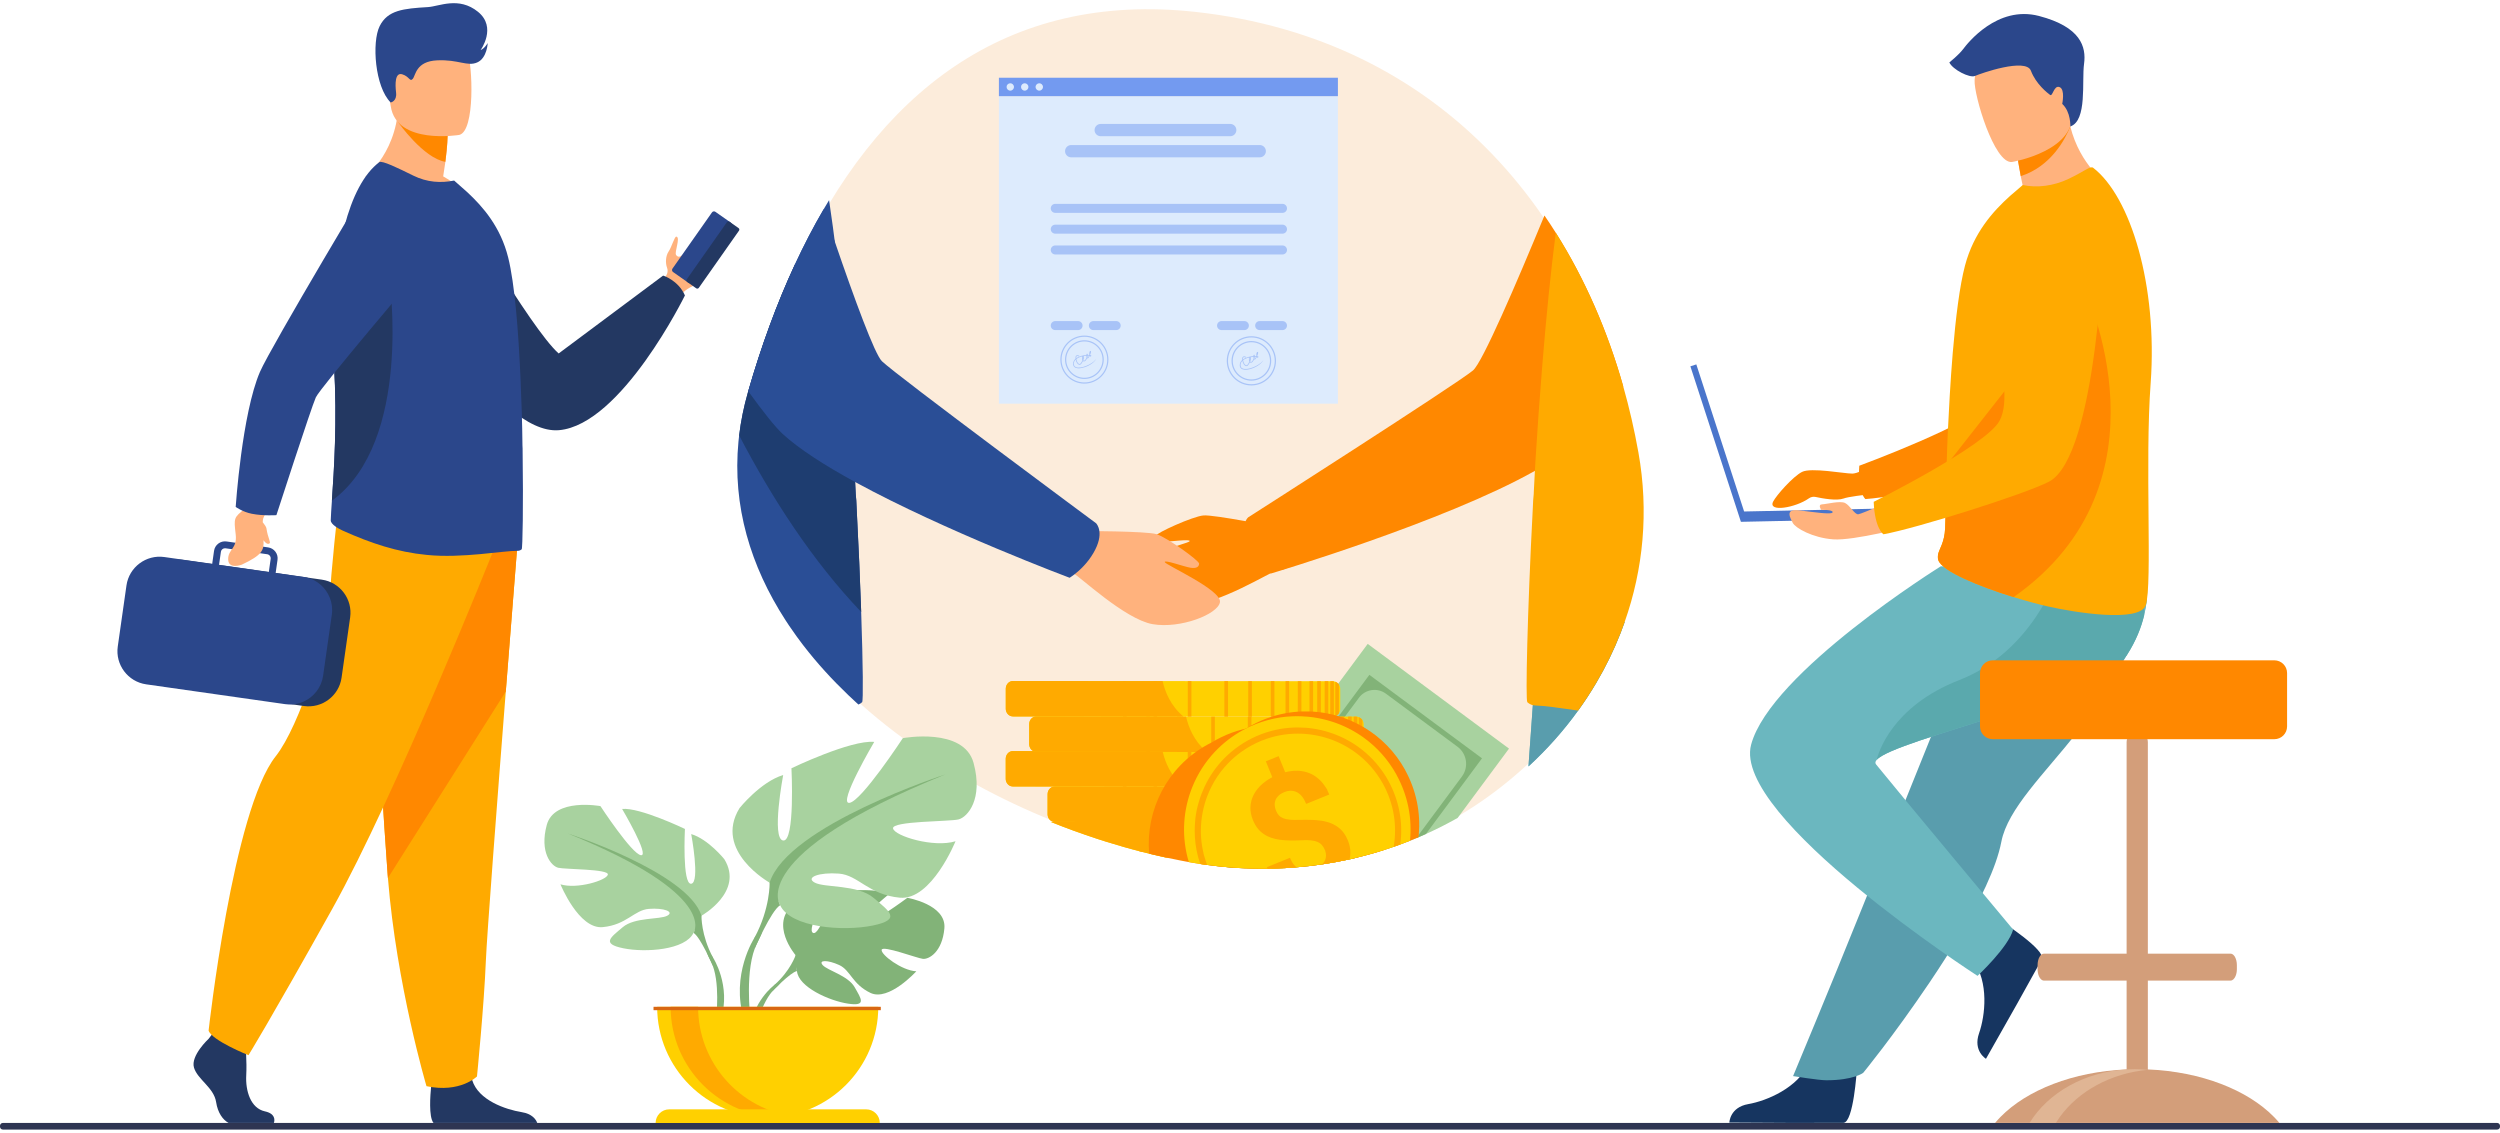 <svg xmlns="http://www.w3.org/2000/svg" width="768" height="348" viewBox="0 0 768 348" fill="none"><g clip-path="url(#clip0_675_3424)"><path d="M469.075 234.995C427.458 273.269 375.679 273.195 323.009 251.973C292.184 239.561 259.581 218.016 241.856 190.254C217.887 153.215 226.249 121.354 244.731 81.505C269.266 28.577 308.97 -2.798 367.418 3.675C442.408 11.977 489.752 66.519 502.703 138.963C509.232 175.455 495.467 210.732 469.075 234.995Z" fill="#FCECDB"></path><path d="M570.407 328.771C570.407 328.771 569.418 344.71 566.336 344.938C565.927 344.968 550.696 344.968 550.696 344.968L531.254 344.855C531.254 344.855 531.381 340.171 537.063 339.179C542.746 338.19 552.259 334.196 555.7 326.684C559.321 318.781 570.407 328.768 570.407 328.768V328.771Z" fill="#163560"></path><path d="M580.782 140.272C580.782 140.272 571.602 145.49 569.035 145.49C566.465 145.49 556.38 143.541 553.57 144.978C550.757 146.414 545.67 152.194 544.713 154.083C542.996 157.476 551.624 155.978 555.705 153.085C556.297 152.664 557.034 152.51 557.742 152.664C559.853 153.126 564.244 153.923 566.361 153.138C569.21 152.084 584.219 150.911 584.219 150.911L580.782 140.27V140.272Z" fill="#FF8800"></path><path d="M650.615 69.19C650.615 69.19 641.102 136.814 625.346 142.869C617.573 145.857 583.217 152.631 573.055 153.312C573.055 153.312 570.564 151.293 571.172 143.073C571.172 143.073 607.166 129.858 612.279 122.672C619.889 111.977 607.553 78.976 617.103 68.933C626.652 58.889 642.736 54.569 650.615 69.19Z" fill="#FF8800"></path><path d="M647.408 211.66C644.634 216.368 641.424 220.78 638.114 224.958C627.886 237.868 616.756 248.513 614.817 258.574C614.432 260.579 613.819 262.74 613.019 265.014C612.208 267.318 611.207 269.743 610.052 272.248C605.711 281.673 599.224 292.235 592.745 301.837C581.544 318.434 572.376 329.57 572.376 329.57C572.376 329.57 569.439 331.862 561.039 331.859C558.702 331.859 550.832 330.577 550.832 330.577C551.605 328.641 560.894 306.608 572.163 278.602C576.741 267.235 581.606 255.139 586.302 243.479C586.927 241.921 587.552 240.37 588.173 238.833C589.609 235.265 591.022 231.75 592.402 228.33C602.984 202.034 611.411 181.093 611.411 181.093C611.411 181.093 653.703 165.071 658.098 175.453C661.719 184.013 658.77 192.399 647.411 211.66H647.408Z" fill="#599DAD"></path><path d="M615.133 283.236C615.133 283.236 628.567 291.868 627.264 294.672C627.09 295.045 619.666 308.343 619.666 308.343L610.09 325.262C610.09 325.262 606.063 322.866 607.967 317.424C609.874 311.979 611.023 301.728 606.143 295.06C601.009 288.045 615.133 283.236 615.133 283.236Z" fill="#163560"></path><path d="M607.499 299.789C607.499 299.789 616.956 291.007 618.437 285.573C618.437 285.573 583.84 244.122 576.334 234.83C575.991 234.404 576.077 233.936 576.533 233.424C582.197 227.034 645.148 214.047 653.374 201.247C656.21 196.838 657.815 192.648 658.689 188.991C660.554 181.18 659.08 175.785 659.08 175.785L596.212 173.967C596.212 173.967 543.867 206.559 537.939 228.781C532.014 251.003 607.496 299.789 607.496 299.789H607.499Z" fill="#6BB7BF"></path><path d="M576.534 233.421C582.199 227.031 645.15 214.044 653.375 201.244C656.212 196.835 657.817 192.645 658.69 188.988V181.032L631.97 176.83C631.97 176.83 624.393 200.145 601.952 208.889C580.931 217.079 576.952 231.609 576.531 233.421H576.534Z" fill="#5AA9AD"></path><path d="M613.415 64.93C626.133 68.217 647.218 56.435 647.218 56.435C647.218 56.435 639.031 50.934 635.996 38.847C635.842 38.237 635.706 37.615 635.578 36.973C634.246 36.691 631.735 36.155 629.046 35.59L619.331 44.292C619.331 44.292 619.553 47.908 620.767 54.117C620.978 55.201 621.22 56.364 621.499 57.602C616.284 60.833 613.412 64.93 613.412 64.93H613.415Z" fill="#FFB27D"></path><path d="M660.686 117.649C658.864 142.151 661.26 179.412 659.193 185.867C657.411 191.434 637.089 188.124 628.976 186.267C625.974 185.58 622.337 184.597 618.58 183.433C608.104 180.188 596.689 175.557 595.463 172.119C595.416 171.983 595.375 171.853 595.351 171.723C595.238 171.222 595.262 170.754 595.374 170.281C595.783 168.528 597.355 166.633 597.542 162.292C597.749 157.445 597.717 151.739 597.9 145.604C597.909 144.914 597.918 144.159 597.995 143.472V143.22C598.001 143.087 598.004 142.959 598.007 142.826C598.182 135.983 598.54 128.788 598.954 121.655C599.218 117.175 599.523 112.736 599.875 108.484C600.79 97.508 602.019 87.749 603.651 81.578C606.312 71.519 612.187 64.958 617.532 60.152L621.399 56.836C625.713 57.777 630.815 57.152 635.428 54.967C640.42 52.595 642.147 50.899 643.014 51.538C654.544 60.436 662.838 87.695 660.688 117.649H660.686Z" fill="#FFAA00"></path><path d="M618.583 183.433C608.107 180.188 596.692 175.557 595.466 172.119C595.419 171.983 595.377 171.852 595.354 171.722C595.359 171.242 595.365 170.76 595.377 170.28C595.786 168.527 597.358 166.632 597.545 162.291C597.752 157.444 597.719 151.738 597.903 145.603C597.912 144.913 597.921 144.158 597.998 143.471V143.219C598.004 143.086 598.007 142.959 598.01 142.826L640.364 88.867C640.364 88.867 668.834 148.15 618.586 183.43L618.583 183.433Z" fill="#FF8800"></path><path d="M619.337 44.288C619.337 44.288 619.559 47.904 620.773 54.113C630.26 51.048 634.562 42.479 635.999 38.843C635.845 38.233 635.708 37.611 635.581 36.969C634.249 36.687 631.738 36.151 629.049 35.586L619.334 44.288H619.337Z" fill="#FF8800"></path><path d="M618.061 49.766C618.061 49.766 638.746 46.314 636.398 33.463C634.05 20.612 635.14 11.513 621.83 13.174C608.523 14.835 606.859 20.207 606.602 24.687C606.341 29.167 612.618 50.332 618.061 49.766Z" fill="#FFB27D"></path><path d="M587.436 156.025L535.793 157.129L521.109 111.941L519.285 112.534L534.807 160.304L587.501 159.178L587.436 156.025Z" fill="#4A75CB"></path><path d="M586.446 161.696C586.446 161.696 569.515 166.161 563.164 165.691C556.815 165.223 551.533 162.202 550.733 160.624C549.934 159.049 548.255 156.251 552.578 156.769C556.901 157.284 562.803 158.205 562.986 157.373C563.17 156.544 559.463 156.621 559.463 156.621C559.463 156.621 558.343 154.992 559.753 154.933C561.162 154.874 565.278 153.758 566.809 154.522C568.337 155.286 569.749 158.107 570.865 157.989C571.982 157.87 585.034 152.111 585.034 152.111L586.446 161.693V161.696Z" fill="#FFB27D"></path><path d="M646.417 71.966C646.417 71.966 644.415 140.226 629.424 147.984C622.027 151.813 588.627 162.333 578.601 164.131C578.601 164.131 575.904 162.398 575.602 154.161C575.602 154.161 609.92 137.058 614.21 129.351C620.594 117.883 604.696 86.442 613.082 75.407C621.465 64.371 636.977 58.307 646.417 71.969V71.966Z" fill="#FFAA00"></path><path d="M636 38.847C636 38.847 636.236 34.438 633.515 31.912C633.515 31.912 634.463 27.491 632.713 26.763C630.963 26.034 630.599 29.75 629.799 29.167C628.997 28.584 625.429 25.815 623.898 21.735C622.367 17.655 608.364 22.597 606.733 23.331C605.101 24.065 599.855 21.371 598.836 19.186C598.836 19.186 601.75 16.855 603.061 15.105C604.373 13.355 613.552 1.553 626.376 4.905C639.2 8.256 640.947 14.377 640.219 19.624C639.491 24.871 641.249 37.088 636 38.847Z" fill="#2B478B"></path><path d="M767.129 344.967H0.871C0.39 344.967 0 345.357 0 345.837V346.133C0 346.614 0.39 347.004 0.871 347.004H767.129C767.61 347.004 768 346.614 768 346.133V345.837C768 345.357 767.61 344.967 767.129 344.967Z" fill="#2E3552"></path><path d="M244.413 293.442C244.413 293.442 236.143 283.795 243.904 277.666C243.904 277.666 249.571 274.234 254.194 274.512C254.194 274.512 247.644 285.492 249.764 286.584C251.884 287.677 256.177 273.822 256.177 273.822C256.177 273.822 269.076 272.573 273.224 274.566C273.224 274.566 262.197 283.588 264.522 284.127C266.843 284.663 278.752 275.806 278.752 275.806C278.752 275.806 290.756 277.849 290.116 285.172C289.477 292.494 285.34 294.757 283.522 294.561C281.704 294.366 271.071 290.306 270.837 291.796C270.606 293.285 277.008 298.153 281.491 298.381C281.491 298.381 273.029 307.714 267.403 305.02C261.777 302.325 261.297 298.055 257.791 296.453C254.285 294.851 251.292 294.857 252.74 296.489C254.188 298.123 260.533 299.71 262.538 303.258C264.542 306.805 266.343 309.198 260.521 308.321C254.703 307.445 245.242 303.187 244.828 298.31L244.413 293.433V293.442Z" fill="#82B378"></path><path d="M284.217 285.373C284.217 285.373 251.613 284.117 244.412 293.442C244.412 293.442 242.819 298.212 237.918 302.553L237.154 304.634C237.154 304.634 242.804 298.677 244.826 298.315C244.826 298.315 241.664 286.765 284.217 285.373Z" fill="#82B378"></path><path d="M237.919 302.552C237.919 302.552 230.922 307.728 230.434 316.975L231.704 317.087C231.704 317.087 233.939 307.526 237.978 303.786C242.017 300.047 237.916 302.552 237.916 302.552H237.919Z" fill="#82B378"></path><path d="M215.498 281.307C215.498 281.307 228.654 273.94 222.513 263.944C222.513 263.944 217.604 257.806 212.339 256.228C212.339 256.228 215.146 271.136 212.339 271.486C209.532 271.838 210.408 254.649 210.408 254.649C210.408 254.649 196.554 247.984 191.115 248.511C191.115 248.511 199.707 263.068 196.903 262.718C194.096 262.369 184.452 247.635 184.452 247.635C184.452 247.635 170.245 245.005 167.965 253.424C165.685 261.842 169.369 266.052 171.474 266.576C173.579 267.103 187.085 266.926 186.732 268.682C186.38 270.435 177.26 273.242 172.176 271.663C172.176 271.663 177.79 285.518 185.154 284.816C192.521 284.114 194.801 279.555 199.361 279.205C203.921 278.856 207.252 280.082 204.972 281.31C202.692 282.539 194.976 281.713 191.292 284.843C187.609 287.976 184.627 289.903 191.467 291.307C198.307 292.71 210.583 291.834 213.041 286.572L215.495 281.31L215.498 281.307Z" fill="#A8D29F"></path><path d="M174.459 256.053C174.459 256.053 211.291 267.98 215.499 281.31C215.499 281.31 215.324 287.274 219.007 294.114V296.746C219.007 296.746 215.149 287.801 213.044 286.572C213.044 286.572 221.287 274.997 174.459 256.056V256.053Z" fill="#82B378"></path><path d="M219.008 294.111C219.008 294.111 224.688 302.737 221.451 313.237L219.988 312.843C219.988 312.843 221.407 301.277 218.434 295.462C215.461 289.646 219.005 294.108 219.005 294.108L219.008 294.111Z" fill="#82B378"></path><path d="M236.426 271.148C236.426 271.148 219.087 261.439 227.179 248.26C227.179 248.26 233.652 240.167 240.59 238.089C240.59 238.089 236.891 257.741 240.59 258.203C244.288 258.665 243.133 236.007 243.133 236.007C243.133 236.007 261.397 227.222 268.565 227.915C268.565 227.915 257.236 247.105 260.935 246.64C264.633 246.178 277.35 226.757 277.35 226.757C277.35 226.757 296.079 223.29 299.084 234.387C302.09 245.485 297.234 251.034 294.459 251.727C291.685 252.42 273.883 252.189 274.345 254.502C274.807 256.814 286.829 260.512 293.535 258.431C293.535 258.431 286.136 276.694 276.427 275.771C266.718 274.847 263.712 268.836 257.698 268.371C251.687 267.909 247.293 269.526 250.299 271.145C253.304 272.762 263.478 271.675 268.331 275.803C273.187 279.931 277.117 282.474 268.1 284.325C259.084 286.176 242.899 285.018 239.663 278.083L236.426 271.148Z" fill="#A8D29F"></path><path d="M290.528 237.858C290.528 237.858 241.977 253.578 236.428 271.149C236.428 271.149 236.659 279.011 231.803 288.027V291.494C231.803 291.494 236.89 279.703 239.664 278.084C239.664 278.084 228.797 262.826 290.528 237.855V237.858Z" fill="#82B378"></path><path d="M231.802 288.027C231.802 288.027 224.314 299.398 228.583 313.237L230.511 312.719C230.511 312.719 228.643 297.476 232.557 289.807C236.474 282.141 231.802 288.024 231.802 288.024V288.027Z" fill="#82B378"></path><path d="M235.843 343.253C254.601 343.253 269.808 328.045 269.808 309.287H201.877C201.877 328.045 217.085 343.253 235.843 343.253Z" fill="#FFD000"></path><path d="M244.2 342.992C242.817 343.164 241.411 343.253 239.98 343.253C221.222 343.253 206.018 328.045 206.018 309.287H214.456C214.456 326.618 227.435 340.914 244.203 342.992H244.2Z" fill="#FFAA00"></path><path d="M270.276 344.979H201.406C201.406 342.663 203.284 340.789 205.596 340.789H266.084C268.399 340.789 270.273 342.666 270.273 344.979H270.276Z" fill="#FFD000"></path><path d="M270.582 309.287H200.762V310.329H270.582V309.287Z" fill="#D86713"></path><path d="M698.57 343.132C690.493 334.879 676.259 329.197 659.82 328.528V301.239H685.222C685.85 301.239 686.412 300.692 686.771 299.845C687.02 299.252 687.168 298.515 687.168 297.716V296.484C687.168 294.544 686.291 292.96 685.222 292.96H659.82V227.966C659.82 226.172 658.351 224.703 656.557 224.703C654.762 224.703 653.294 226.172 653.294 227.966V292.96H627.891C626.822 292.96 625.946 294.547 625.946 296.484V297.716C625.946 298.542 626.106 299.303 626.369 299.904C626.724 300.718 627.275 301.239 627.891 301.239H653.294V328.528C636.854 329.197 622.621 334.876 614.543 343.132C613.957 343.73 613.403 344.343 612.885 344.967H700.235C699.719 344.343 699.163 343.73 698.576 343.132H698.57Z" fill="#D39E7A"></path><path d="M659.819 328.649C648.348 329.709 638.488 335.25 632.782 343.132C632.347 343.733 631.938 344.343 631.553 344.968H623.473C623.858 344.343 624.266 343.733 624.701 343.132C631.068 334.335 642.604 328.463 655.777 328.463C657.145 328.463 658.493 328.525 659.819 328.649Z" fill="#E0B594"></path><path d="M612.177 202.85H698.674C700.836 202.85 702.592 204.605 702.592 206.767V223.162C702.592 225.324 700.836 227.08 698.674 227.08H612.177C610.016 227.08 608.26 225.324 608.26 223.162V206.767C608.26 204.605 610.016 202.85 612.177 202.85Z" fill="#FF8800"></path><path d="M219.854 78.13C218.403 82.03 215.89 86.557 213.251 87.682C210.261 88.958 209.011 90.762 209.011 90.762L206.595 89.358L203.711 87.682C203.711 87.682 203.779 87.362 203.921 86.841C204.06 86.323 204.276 85.598 204.57 84.795C204.57 84.795 205.455 83.658 204.913 82.228C204.371 80.801 204.481 78.595 205.405 77.248C206.331 75.903 207.223 72.59 207.779 72.688C209.13 72.919 207.116 77.473 207.693 78.319C208.215 79.083 208.869 78.82 208.99 78.764C208.999 78.758 209.005 78.755 209.014 78.752C212.798 77.088 217.391 68.116 219.422 69.327C220.18 69.78 220.473 76.469 219.857 78.133L219.854 78.13Z" fill="#FFB27D"></path><path d="M206.76 83.563L211.5 86.894C211.835 87.129 212.303 87.049 212.537 86.714L224.683 69.43C224.917 69.096 224.837 68.628 224.502 68.394L219.762 65.063C219.427 64.826 218.959 64.909 218.725 65.244L206.579 82.527C206.345 82.862 206.425 83.329 206.76 83.563Z" fill="#2B478B"></path><path d="M211.102 86.614L213.882 88.568C214.137 88.746 214.492 88.686 214.673 88.429L227.023 70.855C227.204 70.6 227.142 70.245 226.887 70.068L224.106 68.113C223.852 67.933 223.497 67.995 223.316 68.249L210.966 85.823C210.788 86.078 210.847 86.433 211.102 86.611V86.614Z" fill="#233862"></path><path d="M138.742 58.762C138.742 58.762 162.869 100.841 171.621 108.584L203.713 84.659C203.713 84.659 208.371 86.086 210.408 90.761C210.408 90.761 190.918 130.466 171.731 132.15C152.544 133.832 125.613 84.561 125.613 84.561L138.742 58.765V58.762Z" fill="#233862"></path><path d="M84.148 344.965H70.208C68.452 344.012 66.888 341.83 66.394 338.578C65.713 334.087 60.679 331.638 59.59 327.966C58.503 324.294 64.082 319.125 64.082 319.125L65.014 317.922L65.985 316.676L75.239 318.855C75.239 318.855 75.466 321.058 75.606 323.865C75.706 325.89 75.76 328.23 75.647 330.282C75.375 335.179 77.015 340.453 81.368 341.406C84.586 342.111 84.441 344.018 84.145 344.968L84.148 344.965Z" fill="#233862"></path><path d="M165.047 344.965H133.169C131.635 343.094 132.201 336.189 132.431 333.935C132.479 333.482 132.511 333.216 132.511 333.216C132.511 333.216 143.396 324.508 144.891 331.176C144.936 331.386 144.992 331.59 145.051 331.792C146.934 338.028 155.385 340.861 160.265 341.652C163.436 342.167 164.609 343.816 165.044 344.965H165.047Z" fill="#233862"></path><path d="M158.973 167.024C158.973 167.024 157.321 187.648 155.378 212.437C152.737 246.113 149.563 287.478 149.249 295.313C148.707 308.922 146.528 330.685 146.528 330.685C146.528 330.685 141.361 335.855 131.018 333.676C131.018 333.676 121.803 302.606 119.171 269.73C119.13 269.191 119.088 268.649 119.05 268.104C116.601 234.636 112.793 164.164 112.793 164.164L158.979 167.021L158.973 167.024Z" fill="#FFAA00"></path><path d="M158.972 167.023C158.972 167.023 157.32 187.647 155.377 212.436L119.167 269.732C119.126 269.193 119.084 268.651 119.046 268.106C116.597 234.638 112.789 164.166 112.789 164.166L158.975 167.023H158.972Z" fill="#FF8800"></path><path d="M151.425 169.473C151.425 169.473 121.631 244.161 102.041 279.261C82.451 314.361 76.328 324.156 76.328 324.156C76.328 324.156 65.103 319.667 64.084 316.605C64.084 316.605 71.575 248.842 84.696 232.326C92.11 222.993 100.818 194.982 101.224 185.187C101.633 175.392 103.877 156.006 103.877 156.006L151.425 169.475V169.473Z" fill="#FFAA00"></path><path d="M144.009 60.592C132.366 64.267 112.223 54.35 112.223 54.35C112.223 54.35 122.956 46.293 122.394 29.543L131.395 36.797L137.51 41.725C137.51 41.725 137.486 44.629 136.817 49.719C136.639 51.058 136.42 52.55 136.145 54.181C141.143 56.923 144.009 60.589 144.009 60.589V60.592Z" fill="#FFB27D"></path><path d="M137.508 41.726C137.508 41.726 137.484 44.63 136.815 49.721C130.04 48.557 122.354 37.607 122.354 37.607C125.803 36.612 128.823 36.431 131.393 36.799L137.508 41.726Z" fill="#FF8800"></path><path d="M141.071 41.448C141.071 41.448 121.839 44.643 120.036 32.636C118.23 20.629 114.531 12.954 126.734 10.408C138.936 7.861 142.015 12.084 143.594 15.945C145.172 19.806 146.028 40.308 141.071 41.448Z" fill="#FFB27D"></path><path d="M160.258 168.743C159.909 169.033 159.5 169.21 159.035 169.21C154.662 169.151 141.915 171.579 131.125 170.472C122.031 169.598 113.981 166.904 105.337 163.031C104.188 162.516 101.547 161.106 101.606 159.824C101.645 158.42 101.784 156.38 101.959 153.816C102.572 144.895 103.638 129.548 102.598 111.841C102.412 108.545 102.314 105.273 102.302 102.055C102.213 78.059 106.972 56.953 116.533 49.811C117.35 49.224 122.363 51.676 126.97 53.947C131.225 56.047 135.483 56.278 139.504 55.463L143.525 59.019C148.423 63.568 153.788 69.747 156.119 79.133C158.103 87.119 159.266 101.522 159.909 116.448C160.199 123.211 160.436 130.033 160.495 136.506V136.737C160.551 137.38 160.551 138.078 160.551 138.721C160.785 155.335 160.551 168.512 160.261 168.746L160.258 168.743Z" fill="#2B478B"></path><path d="M101.959 153.81C102.572 144.888 103.638 129.541 102.599 111.835C102.412 108.539 102.314 105.267 102.302 102.048C106.285 92.387 109.542 85.381 109.542 85.381H119.58C119.58 85.381 126.941 135.653 101.962 153.81H101.959Z" fill="#233862"></path><path d="M98.882 178.069L56.065 171.97C50.493 171.176 45.284 175.085 44.491 180.657L41.846 199.211C41.053 204.783 44.962 209.992 50.534 210.785L93.35 216.888C98.923 217.682 104.131 213.773 104.925 208.2L107.569 189.647C108.363 184.074 104.454 178.866 98.882 178.072V178.069Z" fill="#233862"></path><path d="M101.301 183.6C100.099 180.585 97.502 178.208 94.207 177.402C94.207 177.402 94.201 177.402 94.198 177.402C93.875 177.325 93.546 177.257 93.209 177.21L84.684 175.996L85.253 171.992C85.38 171.098 85.152 170.207 84.607 169.481C84.062 168.759 83.269 168.285 82.375 168.161L80.151 167.844L71.2 166.568L69.586 166.337C67.738 166.073 66.015 167.364 65.754 169.215L65.186 173.218L50.47 171.119C44.876 170.322 39.65 174.246 38.851 179.839L36.177 198.609C35.38 204.202 39.304 209.428 44.897 210.225L87.636 216.319C88.391 216.428 89.138 216.446 89.866 216.39H89.875C91.044 216.301 92.17 216.008 93.212 215.549C96.353 214.163 98.74 211.232 99.258 207.599L101.935 188.832C102.196 187.002 101.95 185.213 101.307 183.605L101.301 183.6ZM67.857 169.511C67.937 168.951 68.375 168.528 68.908 168.442C69.032 168.421 69.157 168.418 69.29 168.436L71.191 168.706L78.235 169.712L82.076 170.26C82.766 170.358 83.248 171 83.15 171.69L82.582 175.694L67.288 173.511L67.86 169.508L67.857 169.511Z" fill="#2B478B"></path><path d="M80.713 160.434C80.725 160.206 80.737 159.972 80.755 159.73C80.844 158.533 83.094 155.537 83.094 155.537L77.456 152.611L75.224 156.301C71.854 158.983 71.792 159.031 72.405 164.168C72.938 168.622 70.024 168.675 70.095 171.852C70.163 175.032 74.261 173.469 74.261 173.469C80.61 170.487 81.137 168.989 80.941 165.965C81.542 166.821 82.217 167.319 82.789 166.946C83.292 166.617 82.285 165.317 81.847 162.303C81.782 161.853 81.249 161.098 80.71 160.434H80.713Z" fill="#FFB27D"></path><path d="M77.376 157.834C80.991 158.539 84.909 158.254 84.909 158.254C84.909 158.254 95.642 125.1 97.022 122.071C98.405 119.042 128.9 83.196 128.9 83.196L116.195 51.4C116.195 51.4 83.209 106.499 79.86 114.242C74.326 127.036 72.404 155.72 72.404 155.72C72.404 155.72 74.533 157.28 77.373 157.834H77.376Z" fill="#2B478B"></path><path d="M120.019 31.482C120.019 31.482 121.991 31.153 121.674 28.435C121.354 25.716 121.36 22.163 123.569 22.826C125.778 23.49 125.888 25.258 126.797 24.224C127.706 23.191 127.72 18.838 134.297 18.536C140.873 18.234 143.544 20.523 146.603 19.178C149.661 17.834 149.821 13.206 149.821 13.206C149.821 13.206 148.951 14.858 147.639 15.386C147.639 15.386 152.741 8.406 146.834 3.621C140.926 -1.164 134.904 1.969 131.487 2.176C123.957 2.632 119.092 3.085 116.631 8.033C114.171 12.981 115.186 26.723 120.019 31.487V31.482Z" fill="#2B478B"></path><path d="M392.37 161.954C392.37 161.954 372.91 158.037 369.659 158.348C366.408 158.656 355.144 163.719 355.02 164.646C354.892 165.573 355.452 166.31 357.424 166.39C359.396 166.47 365.851 165.469 365.46 166.265C365.069 167.062 346.51 171.216 346.403 174.977C346.297 178.737 356.699 185.447 365.348 185.69C373.997 185.932 390.712 175.453 392.166 175.288C404.483 173.887 392.373 161.957 392.373 161.957L392.37 161.954Z" fill="#FF8800"></path><path d="M498.662 118.706C491.061 128.172 484.725 135.512 481.385 138.18C478.732 140.3 475.371 142.471 471.521 144.644C443.777 160.302 390.419 176.188 390.419 176.188C390.419 176.188 390.381 176.164 390.313 176.111C389.644 175.622 385.975 172.8 383.651 168.101C381.619 163.991 382.037 161.442 382.641 160.107C383.008 159.292 383.443 158.925 383.443 158.925C383.443 158.925 447.386 118.06 452.5 113.802C455.399 111.389 465.901 86.937 474.456 66.207C475.652 67.942 476.81 69.704 477.932 71.49C486.907 85.738 493.833 101.647 498.662 118.703V118.706Z" fill="#FF8800"></path><path d="M499.1 191.07C498.697 192.213 498.274 193.35 497.832 194.479C495.76 199.773 493.258 204.89 490.362 209.787C488.644 212.704 486.788 215.54 484.801 218.291C480.342 224.474 475.228 230.224 469.543 235.447C469.573 235.021 469.605 234.591 469.638 234.165C469.682 233.505 469.73 232.85 469.777 232.202C469.881 230.763 469.981 229.347 470.079 227.962C470.12 227.423 470.156 226.89 470.194 226.36C470.437 222.928 470.671 219.671 470.887 216.618C470.949 215.739 471.012 214.88 471.071 214.033C471.089 213.781 471.106 213.533 471.124 213.284C471.163 212.789 471.195 212.295 471.231 211.809C471.263 211.368 471.293 210.936 471.323 210.507C471.323 210.462 471.328 210.418 471.331 210.376C471.361 209.938 471.391 209.506 471.423 209.076C471.477 208.354 471.527 207.649 471.574 206.956C471.604 206.527 471.636 206.104 471.666 205.686C471.71 205.035 471.758 204.401 471.799 203.782C471.811 203.634 471.823 203.483 471.832 203.335C471.856 203.042 471.873 202.746 471.894 202.459C471.903 202.313 471.915 202.168 471.924 202.029C471.924 202.011 471.924 201.994 471.924 201.976C471.965 201.422 472.001 200.88 472.039 200.356C472.039 200.33 472.045 200.3 472.045 200.273C472.072 199.891 472.101 199.515 472.125 199.151C472.134 199.027 472.143 198.905 472.149 198.79C472.163 198.58 472.178 198.375 472.19 198.171C472.202 198.005 472.217 197.839 472.226 197.676C472.306 196.534 472.383 195.488 472.448 194.553C472.457 194.419 472.468 194.286 472.474 194.159C472.483 194.026 472.495 193.895 472.501 193.765C472.519 193.519 472.537 193.279 472.551 193.051C472.67 191.396 472.753 190.191 472.803 189.486C472.809 189.412 472.812 189.344 472.818 189.282C472.818 189.261 472.818 189.241 472.824 189.223C472.83 189.158 472.833 189.098 472.833 189.048C472.847 188.85 472.856 188.746 472.856 188.746L499.097 191.073L499.1 191.07Z" fill="#6BB7BF"></path><path d="M499.1 191.07C498.697 192.213 498.274 193.35 497.832 194.479C495.76 199.773 493.258 204.89 490.362 209.787C488.644 212.704 486.788 215.54 484.801 218.291C480.342 224.474 475.228 230.224 469.543 235.447C469.573 235.021 469.605 234.591 469.638 234.165C469.682 233.505 469.73 232.85 469.777 232.202C469.881 230.763 469.981 229.347 470.079 227.962C470.12 227.423 470.156 226.89 470.194 226.36C470.437 222.928 470.671 219.671 470.887 216.618C470.949 215.739 471.012 214.88 471.071 214.033C471.089 213.781 471.106 213.533 471.124 213.284C471.163 212.789 471.195 212.295 471.231 211.809C471.263 211.368 471.293 210.936 471.323 210.507C471.323 210.462 471.328 210.418 471.331 210.376C471.361 209.938 471.391 209.506 471.423 209.076C471.477 208.354 471.527 207.649 471.574 206.956C471.604 206.527 471.636 206.104 471.666 205.686C471.71 205.035 471.758 204.401 471.799 203.782C471.811 203.634 471.823 203.483 471.832 203.335C471.856 203.042 471.873 202.746 471.894 202.459C471.903 202.313 471.915 202.168 471.924 202.029C471.924 202.011 471.924 201.994 471.924 201.976C471.965 201.422 472.001 200.88 472.039 200.356C472.039 200.33 472.045 200.3 472.045 200.273C472.072 199.891 472.101 199.515 472.125 199.151C472.134 199.027 472.143 198.905 472.149 198.79C472.163 198.58 472.178 198.375 472.19 198.171C472.202 198.005 472.217 197.839 472.226 197.676C472.306 196.534 472.383 195.488 472.448 194.553C472.457 194.419 472.468 194.286 472.474 194.159C472.483 194.026 472.495 193.895 472.501 193.765C472.519 193.519 472.537 193.279 472.551 193.051C472.67 191.396 472.753 190.191 472.803 189.486C472.809 189.412 472.812 189.344 472.818 189.282C472.818 189.261 472.818 189.241 472.824 189.223C472.83 189.158 472.833 189.098 472.833 189.048C472.847 188.85 472.856 188.746 472.856 188.746L499.097 191.073L499.1 191.07Z" fill="#599DAD"></path><path d="M503.319 138.985C506.565 157.13 504.812 174.867 499.097 191.072C498.694 192.215 498.271 193.352 497.83 194.481C495.757 199.775 493.255 204.892 490.359 209.789C488.642 212.706 486.785 215.542 484.798 218.293C479.098 217.47 474.458 216.795 471.601 216.724C471.352 216.715 471.112 216.682 470.884 216.626C470.245 216.478 469.682 216.158 469.191 215.708C468.625 215.217 469.161 188.878 470.896 155.703C470.947 154.424 470.997 153.018 471.163 151.747L471.175 151.279C471.284 149.091 471.397 146.876 471.518 144.647C471.592 143.362 471.663 142.071 471.743 140.771C472.279 131.923 472.942 122.875 473.665 113.849C473.736 112.985 473.804 112.117 473.872 111.258C475.012 97.368 476.35 83.715 477.932 71.498C486.906 85.746 493.832 101.656 498.662 118.711C500.533 125.308 502.085 132.077 503.319 138.991V138.985Z" fill="#FFAA00"></path><path d="M264.557 187.996C264.24 178.708 263.767 167.648 263.142 155.701C263.092 154.422 263.035 153.015 262.875 151.745L262.855 151.277C262.804 150.217 262.754 149.154 262.698 148.082C262.668 147.478 262.636 146.874 262.603 146.267C262.508 144.449 262.402 142.613 262.289 140.768C261.753 131.921 261.087 122.872 260.37 113.847C260.296 112.982 260.225 112.115 260.157 111.256C259.106 98.387 257.88 85.723 256.444 74.217V74.211C256.435 74.146 256.426 74.084 256.417 74.018C256.24 72.573 256.05 71.14 255.864 69.731C255.488 66.894 255.1 64.137 254.694 61.484C254.14 62.39 253.596 63.305 253.06 64.226C249.888 69.648 246.936 75.342 244.189 81.27C238.583 93.354 233.831 106.427 229.854 120.189C229.831 120.278 229.804 120.364 229.78 120.45C228.486 124.942 227.589 129.38 227.065 133.76C226.988 134.384 226.92 135.006 226.858 135.631C224.948 155.431 230.589 173.958 241.299 190.51C241.663 191.082 242.042 191.65 242.424 192.216C243.179 193.341 243.961 194.457 244.766 195.562C245.331 196.344 245.912 197.122 246.504 197.895C246.625 198.058 246.75 198.221 246.88 198.384C250.969 203.681 255.58 208.747 260.613 213.553C261.428 214.332 262.254 215.105 263.092 215.868C263.299 216.058 263.509 216.247 263.719 216.437C264.131 216.262 264.504 216.014 264.847 215.706C265.209 215.389 265.123 204.492 264.554 187.996H264.557Z" fill="#2A4E96"></path><path d="M264.557 187.997C249.639 172.366 237.206 153.179 227.064 133.76C227.592 129.378 228.486 124.942 229.78 120.448C229.803 120.359 229.83 120.273 229.854 120.187C233.83 106.424 238.583 93.352 244.188 81.268C253.343 94.355 259.763 106.401 260.157 111.251C260.228 112.112 260.296 112.977 260.37 113.842C261.084 122.867 261.753 131.919 262.289 140.763C262.401 142.608 262.508 144.444 262.602 146.262C262.635 146.869 262.668 147.473 262.697 148.077C262.754 149.146 262.804 150.212 262.854 151.272L262.875 151.74C263.035 153.01 263.091 154.416 263.141 155.696C263.766 167.643 264.24 178.706 264.557 187.991V187.997Z" fill="#1E3D70"></path><path d="M332.296 163.121C332.296 163.121 352.146 163.142 355.27 164.089C358.394 165.037 368.432 172.232 368.373 173.165C368.313 174.098 367.618 174.71 365.672 174.4C363.724 174.089 357.595 171.826 357.82 172.682C358.045 173.541 375.411 181.293 374.771 185C374.132 188.707 362.605 193.22 354.08 191.742C345.555 190.265 331.247 176.68 329.856 176.229C318.062 172.416 332.296 163.121 332.296 163.121Z" fill="#FFB27D"></path><path d="M335.89 169.895C334.081 173.001 331.697 175.181 330.152 176.386C329.21 177.12 328.582 177.493 328.582 177.493C328.582 177.493 290.385 163.191 262.7 148.078C253.548 143.083 245.544 137.999 240.448 133.315C238.144 131.198 234.411 126.475 229.854 120.186C233.83 106.423 238.583 93.35 244.188 81.266C246.936 75.335 249.888 69.644 253.059 64.223C254.163 67.512 255.3 70.876 256.443 74.207V74.213C262.508 91.905 268.726 108.869 270.94 110.983C275.749 115.584 336.725 160.755 336.725 160.755C336.725 160.755 337.513 161.518 337.729 163.162C337.927 164.651 337.655 166.869 335.89 169.898V169.895Z" fill="#2A4E96"></path><path d="M411.006 29.543H306.861V124.005H411.006V29.543Z" fill="#DDEBFD"></path><path d="M411.006 23.879H306.861V29.543H411.006V23.879Z" fill="#739AF0"></path><path d="M310.355 25.578C309.727 25.578 309.221 26.084 309.221 26.712C309.221 27.34 309.727 27.846 310.355 27.846C310.982 27.846 311.489 27.34 311.489 26.712C311.489 26.084 310.982 25.578 310.355 25.578Z" fill="#DDEBFD"></path><path d="M314.794 25.578C314.166 25.578 313.66 26.084 313.66 26.712C313.66 27.34 314.166 27.846 314.794 27.846C315.422 27.846 315.928 27.34 315.928 26.712C315.928 26.084 315.422 25.578 314.794 25.578Z" fill="#DDEBFD"></path><path d="M319.265 25.578C318.64 25.578 318.131 26.084 318.131 26.712C318.131 27.34 318.64 27.846 319.265 27.846C319.89 27.846 320.399 27.34 320.399 26.712C320.399 26.084 319.893 25.578 319.265 25.578Z" fill="#DDEBFD"></path><path d="M338.139 41.849H377.926C378.966 41.849 379.815 40.999 379.815 39.959C379.815 38.92 378.966 38.07 377.926 38.07H338.139C337.1 38.07 336.25 38.92 336.25 39.959C336.25 40.999 337.1 41.849 338.139 41.849Z" fill="#A8C3F7"></path><path d="M329.073 48.333H386.993C388.032 48.333 388.882 47.483 388.882 46.444C388.882 45.404 388.032 44.555 386.993 44.555H329.073C328.033 44.555 327.184 45.404 327.184 46.444C327.184 47.483 328.033 48.333 329.073 48.333Z" fill="#A8C3F7"></path><path d="M324.175 65.395H393.981C394.742 65.395 395.366 64.773 395.366 64.009C395.366 63.245 394.745 62.623 393.981 62.623H324.175C323.414 62.623 322.789 63.245 322.789 64.009C322.789 64.773 323.414 65.395 324.175 65.395Z" fill="#A8C3F7"></path><path d="M324.175 69.014H393.981C394.745 69.014 395.366 69.635 395.366 70.399C395.366 71.163 394.745 71.785 393.981 71.785H324.175C323.411 71.785 322.789 71.163 322.789 70.399C322.789 69.635 323.411 69.014 324.175 69.014Z" fill="#A8C3F7"></path><path d="M393.981 75.402H324.175C323.414 75.402 322.789 76.024 322.789 76.788C322.789 77.552 323.414 78.174 324.175 78.174H393.981C394.742 78.174 395.366 77.549 395.366 76.788C395.366 76.027 394.745 75.402 393.981 75.402Z" fill="#A8C3F7"></path><path d="M331.184 98.635H324.175C323.414 98.635 322.789 99.26 322.789 100.021C322.789 100.781 323.414 101.406 324.175 101.406H331.184C331.944 101.406 332.569 100.781 332.569 100.021C332.569 99.26 331.944 98.635 331.184 98.635Z" fill="#A8C3F7"></path><path d="M342.894 98.635H335.886C335.125 98.635 334.5 99.26 334.5 100.021C334.5 100.781 335.125 101.406 335.886 101.406H342.894C343.655 101.406 344.28 100.781 344.28 100.021C344.28 99.26 343.658 98.635 342.894 98.635Z" fill="#A8C3F7"></path><path d="M382.271 98.635H375.263C374.502 98.635 373.877 99.26 373.877 100.021C373.877 100.781 374.502 101.406 375.263 101.406H382.271C383.032 101.406 383.657 100.781 383.657 100.021C383.657 99.26 383.035 98.635 382.271 98.635Z" fill="#A8C3F7"></path><path d="M393.978 98.635H386.97C386.209 98.635 385.584 99.26 385.584 100.021C385.584 100.781 386.209 101.406 386.97 101.406H393.978C394.739 101.406 395.364 100.781 395.364 100.021C395.364 99.26 394.742 98.635 393.978 98.635Z" fill="#A8C3F7"></path><path d="M333.126 103.09C329.055 103.09 325.744 106.4 325.744 110.472C325.744 114.543 329.058 117.853 333.126 117.853C337.194 117.853 340.508 114.54 340.508 110.472C340.508 106.403 337.194 103.09 333.126 103.09ZM333.126 117.483C329.259 117.483 326.114 114.339 326.114 110.472C326.114 106.605 329.259 103.46 333.126 103.46C336.993 103.46 340.138 106.605 340.138 110.472C340.138 114.339 336.993 117.483 333.126 117.483Z" fill="#A8C3F7"></path><path d="M333.126 104.523C329.846 104.523 327.178 107.191 327.178 110.472C327.178 113.753 329.846 116.421 333.126 116.421C336.407 116.421 339.075 113.753 339.075 110.472C339.075 107.191 336.407 104.523 333.126 104.523ZM333.126 116.048C330.053 116.048 327.548 113.546 327.548 110.472C327.548 107.399 330.05 104.894 333.126 104.894C336.203 104.894 338.702 107.396 338.702 110.472C338.702 113.549 336.2 116.048 333.126 116.048Z" fill="#A8C3F7"></path><path d="M331.104 112.908C330.31 112.843 329.902 112.469 329.884 111.8C329.869 111.288 330.059 110.844 330.443 110.468C330.597 111.241 331.003 111.889 331.453 112.031C331.708 112.111 331.954 112.022 332.146 111.785C332.336 111.552 332.528 111.238 332.679 110.909C332.762 110.989 332.863 111.036 332.975 111.039C333.251 111.051 333.523 110.832 333.766 110.409C333.831 110.296 333.89 110.172 333.943 110.041C333.961 110.059 333.982 110.077 334.003 110.089C334.044 110.113 334.151 110.154 334.272 110.05C334.405 109.938 334.574 109.677 334.728 109.369C334.761 109.434 334.802 109.482 334.852 109.511C334.912 109.547 335.036 109.582 335.193 109.437C335.276 109.363 335.27 109.275 335.24 109.218C335.199 109.144 335.069 109.091 334.876 109.058C335.08 108.588 335.223 108.093 335.149 107.912C335.116 107.835 335.045 107.791 334.965 107.8C334.829 107.812 334.734 107.948 334.675 108.217C334.63 108.428 334.604 108.75 334.639 109.026C334.639 109.029 334.639 109.032 334.636 109.035C334.497 109.026 334.34 109.023 334.174 109.026C334.171 108.91 334.148 108.813 334.103 108.745C334.035 108.638 333.955 108.638 333.917 108.647C333.81 108.673 333.775 108.798 333.757 108.907C333.751 108.946 333.745 108.996 333.745 109.049C333.256 109.088 332.718 109.177 332.232 109.307C331.575 109.485 331.039 109.728 330.624 110.027C330.609 109.793 330.63 109.505 330.796 109.402C330.988 109.28 331.338 109.431 331.456 109.5L331.575 109.298C331.551 109.286 331.027 108.984 330.674 109.203C330.455 109.34 330.364 109.63 330.396 110.071C330.396 110.113 330.402 110.157 330.408 110.198C329.902 110.64 329.644 111.184 329.659 111.809C329.68 112.594 330.189 113.068 331.092 113.142C331.684 113.192 332.439 113.059 333.212 112.81C334.929 112.253 336.525 111.066 336.845 109.988C336.386 111.338 333.043 113.071 331.113 112.911L331.104 112.908ZM334.932 108.12C334.923 108.185 334.906 108.268 334.876 108.363C334.891 108.265 334.912 108.179 334.932 108.12ZM334.157 109.26C334.293 109.257 334.417 109.257 334.527 109.26C334.391 109.535 334.242 109.775 334.115 109.887C334.115 109.887 334.083 109.867 334.047 109.757C334.1 109.585 334.139 109.414 334.16 109.26H334.157ZM332.91 109.39C333.2 109.337 333.479 109.304 333.736 109.283C333.742 109.44 333.763 109.609 333.801 109.754C333.742 109.932 333.662 110.121 333.561 110.296C333.369 110.631 333.159 110.82 332.984 110.811C332.895 110.808 332.83 110.749 332.78 110.672C332.972 110.178 333.061 109.683 332.91 109.39ZM332.682 109.461C332.792 109.612 332.768 109.944 332.652 110.329C332.581 109.979 332.623 109.582 332.682 109.461ZM331.335 109.876C331.681 109.713 332.054 109.585 332.43 109.494C332.365 109.745 332.374 110.115 332.43 110.382C332.454 110.497 332.487 110.598 332.528 110.684C332.389 111.019 332.193 111.362 331.968 111.64C331.835 111.803 331.687 111.862 331.524 111.812C331.178 111.703 330.772 111.104 330.648 110.293C330.84 110.142 331.071 110.003 331.335 109.876Z" fill="#A8C3F7"></path><path d="M336.836 109.986C336.851 109.938 336.866 109.894 336.874 109.85C336.866 109.894 336.851 109.941 336.836 109.986Z" fill="#A8C3F7"></path><path d="M384.422 103.287C380.253 103.287 376.859 106.68 376.859 110.85C376.859 115.019 380.253 118.412 384.422 118.412C388.591 118.412 391.984 115.019 391.984 110.85C391.984 106.68 388.591 103.287 384.422 103.287ZM384.422 118.03C380.463 118.03 377.241 114.808 377.241 110.85C377.241 106.891 380.463 103.669 384.422 103.669C388.381 103.669 391.602 106.891 391.602 110.85C391.602 114.808 388.381 118.03 384.422 118.03Z" fill="#A8C3F7"></path><path d="M384.422 104.756C381.061 104.756 378.328 107.489 378.328 110.85C378.328 114.21 381.061 116.943 384.422 116.943C387.783 116.943 390.516 114.21 390.516 110.85C390.516 107.489 387.783 104.756 384.422 104.756ZM384.422 116.561C381.271 116.561 378.71 114 378.71 110.85C378.71 107.699 381.271 105.138 384.422 105.138C387.572 105.138 390.134 107.699 390.134 110.85C390.134 114 387.572 116.561 384.422 116.561Z" fill="#A8C3F7"></path><path d="M388.225 110.346C388.239 110.299 388.254 110.251 388.263 110.207C388.254 110.254 388.239 110.302 388.225 110.346Z" fill="#A8C3F7"></path><path d="M382.35 113.341C381.538 113.273 381.118 112.891 381.1 112.207C381.088 111.682 381.278 111.226 381.672 110.842C381.829 111.632 382.246 112.298 382.705 112.443C382.966 112.526 383.217 112.435 383.416 112.192C383.611 111.952 383.806 111.632 383.96 111.295C384.046 111.378 384.15 111.425 384.262 111.428C384.544 111.443 384.825 111.218 385.074 110.779C385.139 110.664 385.201 110.537 385.254 110.406C385.272 110.427 385.293 110.442 385.314 110.454C385.355 110.477 385.465 110.519 385.589 110.412C385.725 110.3 385.897 110.03 386.057 109.713C386.089 109.779 386.131 109.829 386.184 109.859C386.246 109.894 386.374 109.93 386.531 109.784C386.614 109.707 386.611 109.619 386.578 109.562C386.537 109.485 386.403 109.432 386.205 109.4C386.415 108.917 386.56 108.414 386.483 108.224C386.451 108.144 386.377 108.1 386.294 108.109C386.155 108.123 386.057 108.263 385.998 108.538C385.95 108.751 385.927 109.083 385.962 109.367C385.962 109.37 385.962 109.373 385.959 109.376C385.817 109.364 385.657 109.364 385.485 109.367C385.479 109.249 385.459 109.148 385.411 109.077C385.34 108.967 385.26 108.967 385.219 108.976C385.109 109.003 385.071 109.13 385.056 109.243C385.05 109.284 385.044 109.334 385.044 109.391C384.544 109.432 383.99 109.521 383.493 109.654C382.82 109.835 382.27 110.086 381.846 110.391C381.831 110.152 381.852 109.858 382.021 109.752C382.219 109.628 382.575 109.782 382.696 109.853L382.815 109.648C382.791 109.636 382.255 109.326 381.894 109.551C381.672 109.69 381.574 109.989 381.609 110.439C381.612 110.483 381.618 110.525 381.621 110.569C381.103 111.022 380.837 111.579 380.854 112.218C380.875 113.021 381.396 113.506 382.323 113.583C382.93 113.634 383.703 113.501 384.493 113.243C386.252 112.674 387.887 111.454 388.215 110.353C387.745 111.736 384.322 113.512 382.344 113.347L382.35 113.341ZM386.273 108.437C386.264 108.502 386.246 108.588 386.217 108.686C386.232 108.585 386.252 108.499 386.273 108.437ZM385.476 109.604C385.616 109.601 385.743 109.604 385.855 109.604C385.716 109.885 385.565 110.134 385.432 110.246C385.432 110.246 385.399 110.226 385.361 110.113C385.417 109.935 385.456 109.761 385.476 109.604ZM384.2 109.737C384.496 109.684 384.784 109.648 385.047 109.628C385.053 109.787 385.074 109.962 385.115 110.11C385.053 110.294 384.973 110.486 384.869 110.664C384.674 111.007 384.458 111.2 384.277 111.191C384.188 111.188 384.12 111.126 384.067 111.049C384.265 110.542 384.354 110.036 384.2 109.737ZM383.966 109.808C384.079 109.962 384.055 110.303 383.937 110.696C383.863 110.338 383.907 109.933 383.966 109.808ZM382.587 110.232C382.942 110.063 383.324 109.935 383.709 109.841C383.641 110.098 383.65 110.477 383.709 110.753C383.732 110.871 383.768 110.975 383.806 111.064C383.664 111.407 383.466 111.757 383.235 112.041C383.099 112.21 382.948 112.269 382.779 112.215C382.424 112.106 382.006 111.493 381.882 110.658C382.08 110.501 382.314 110.359 382.587 110.232Z" fill="#A8C3F7"></path><path d="M420.16 197.799L411.097 210.028L410.205 211.23L409.77 211.813L408.654 213.32L408.047 214.138L406.93 215.645L405.755 217.229L404.656 218.712L404.639 218.733V218.739L403.605 220.131L403.593 220.149L403.439 220.356L403.422 220.379C403.422 220.379 403.422 220.379 403.422 220.385L403.229 220.646L402.113 222.032V222.15L401.071 223.56L399.723 225.381L398.708 226.752L397.591 228.256L395.726 230.773L395.542 231.021L394.909 231.877L393.443 233.858L391.498 236.363V236.484L390.488 237.846L390.381 237.989L388.978 239.884L387.672 241.648L387.66 241.666L384.424 246.037L379.603 252.539L371.532 263.43L370.528 264.786L369.936 265.582C370.243 265.627 370.551 265.671 370.859 265.71H370.868C371.94 265.852 373.012 265.985 374.081 266.097C374.38 266.133 374.682 266.166 374.981 266.195C375.171 266.216 375.357 266.234 375.544 266.251C375.997 266.296 376.45 266.337 376.9 266.376C377.092 266.394 377.279 266.411 377.471 266.426C377.56 266.435 377.646 266.441 377.738 266.45C378.037 266.474 378.339 266.497 378.638 266.518C378.694 266.524 378.75 266.524 378.81 266.53C379.47 266.58 380.13 266.622 380.788 266.657C381.087 266.675 381.389 266.69 381.688 266.702C381.922 266.716 382.156 266.728 382.39 266.737C382.434 266.737 382.478 266.743 382.523 266.743C382.914 266.761 383.302 266.779 383.689 266.787C383.991 266.796 384.291 266.808 384.59 266.814C384.93 266.826 385.271 266.835 385.608 266.838C385.907 266.847 386.209 266.847 386.508 266.853C386.825 266.853 387.142 266.858 387.459 266.858C387.761 266.858 388.06 266.858 388.359 266.858C388.525 266.858 388.688 266.858 388.853 266.858C389.037 266.858 389.218 266.858 389.398 266.853C389.517 266.853 389.635 266.853 389.754 266.847C389.872 266.847 389.988 266.847 390.106 266.841C390.272 266.841 390.438 266.835 390.603 266.832C390.645 266.832 390.686 266.832 390.728 266.832C390.814 266.832 390.897 266.832 390.982 266.826C391.104 266.826 391.222 266.82 391.344 266.817C393.677 266.755 395.992 266.628 398.287 266.435H398.293C400.937 266.219 403.555 265.914 406.146 265.532C408.947 265.117 411.715 264.605 414.445 264.004C414.49 263.995 414.537 263.983 414.585 263.974C414.585 263.986 414.579 263.998 414.576 264.01L417.146 263.379C417.504 263.293 417.862 263.205 418.215 263.116C421.59 262.26 424.901 261.265 428.146 260.137C428.691 259.947 429.23 259.758 429.769 259.56C429.902 259.512 430.038 259.462 430.171 259.412C431.181 259.044 432.182 258.662 433.174 258.263C433.443 258.156 433.713 258.049 433.982 257.94C434.038 257.916 434.095 257.895 434.145 257.875C434.462 257.744 434.776 257.614 435.09 257.481C435.326 257.383 435.56 257.286 435.794 257.185C436.07 257.069 436.345 256.951 436.62 256.83C436.795 256.756 436.973 256.676 437.15 256.599C437.458 256.459 437.763 256.323 438.071 256.187C441.083 254.831 444.026 253.356 446.889 251.766C447.191 251.6 447.493 251.432 447.792 251.26L463.566 229.973L420.16 197.802V197.799Z" fill="#A8D29F"></path><path d="M396.309 241.654V242.913L397.227 241.675L397.239 241.657H396.309V241.654ZM394.583 243.316C394.239 243.458 393.925 243.609 393.647 243.778L391.634 246.493L390.091 248.571V251.304L391.915 248.844L396.303 242.919C395.746 242.943 395.169 243.079 394.583 243.316ZM387.145 252.545L386.917 252.856L386.037 254.04L382.07 259.391V262.124L384.871 258.343L387.115 255.314L388.291 253.727L389.164 252.545H387.142H387.145ZM420.681 207.295L411.241 220.03L411.158 220.143L410.587 220.913L409.853 221.902L409.471 222.411V222.42L407.721 224.783L406.992 225.644V225.763L406.516 226.405L405.876 227.267L403.27 230.782L403.214 230.856L403.084 231.03L402.255 232.15V232.268L399.779 235.49L398.82 236.784L398.66 236.997L396.001 240.583L395.208 241.652L395.196 241.669L393.638 243.775L391.625 246.49L390.082 248.568L388.966 250.076L387.136 252.542L386.908 252.853L386.028 254.037L382.061 259.388L380.947 260.892L379.061 263.433L376.879 266.379C377.071 266.397 377.258 266.414 377.45 266.429C377.539 266.438 377.625 266.444 377.717 266.453C378.016 266.477 378.318 266.5 378.617 266.521C378.673 266.527 378.73 266.527 378.789 266.533L381.081 263.439L382.052 262.124L384.856 258.343L387.1 255.314L388.276 253.727L389.149 252.545L390.067 251.301L391.894 248.841L396.282 242.916L396.288 242.91L397.206 241.672L397.218 241.654L398.645 239.848V239.73L399.759 238.226L400.647 237.023L402.234 234.883L403.35 233.378L404.609 231.682L405.088 231.033L405.275 230.785L405.855 230L406.972 228.496L408.15 226.906L409.332 225.313L409.45 225.159V225.153L410.563 223.649L411.419 222.494L411.819 221.964V221.955L412.849 220.569L412.938 220.451L413.163 220.149L417.465 214.345C419.42 211.71 423.136 211.156 425.771 213.11L447.745 229.396C450.647 231.549 451.256 235.641 449.104 238.542L435.844 256.433L435.066 257.487C435.303 257.389 435.536 257.292 435.77 257.191C436.046 257.075 436.321 256.957 436.597 256.836C436.771 256.762 436.949 256.682 437.127 256.605C437.435 256.465 437.739 256.329 438.047 256.193L455.272 232.955L420.66 207.304L420.681 207.295ZM387.145 252.545L386.917 252.856L386.037 254.04L382.07 259.391V262.124L384.871 258.343L387.115 255.314L388.291 253.727L389.164 252.545H387.142H387.145ZM394.583 243.316C394.239 243.458 393.925 243.609 393.647 243.778L391.634 246.493L390.091 248.571V251.304L391.915 248.844L396.303 242.919C395.746 242.943 395.169 243.079 394.583 243.316ZM396.309 241.654V242.913L397.227 241.675L397.239 241.657H396.309V241.654Z" fill="#82B378"></path><path d="M414.57 264.007C414.57 264.007 414.579 263.984 414.579 263.972C414.534 263.981 414.487 263.992 414.44 264.001C411.71 264.602 408.941 265.115 406.14 265.529C403.549 265.911 400.932 266.216 398.287 266.432H398.281C395.987 266.625 393.671 266.752 391.338 266.814C391.217 266.82 391.098 266.823 390.977 266.823C390.891 266.823 390.808 266.829 390.722 266.829C390.681 266.829 390.642 266.829 390.598 266.829C390.574 266.491 390.568 266.154 390.571 265.816C390.58 265.02 390.66 264.226 390.814 263.439C391.181 261.529 391.972 259.672 393.206 258.002C393.215 257.99 393.224 257.979 393.233 257.967C393.828 257.173 394.491 256.46 395.214 255.835C395.572 255.527 395.942 255.24 396.327 254.973C397.387 254.236 398.536 253.664 399.738 253.268C400.105 253.143 400.479 253.04 400.855 252.951C401.725 252.741 402.613 252.619 403.511 252.59C403.884 252.575 404.257 252.578 404.627 252.595C405.459 252.634 406.285 252.752 407.102 252.945C407.478 253.034 407.848 253.137 408.216 253.262C408.642 253.404 409.063 253.567 409.474 253.753C409.853 253.922 410.22 254.112 410.587 254.316C410.987 254.541 411.378 254.793 411.76 255.065C411.831 255.112 411.902 255.163 411.97 255.216C412.266 255.435 412.551 255.663 412.823 255.903C412.841 255.918 412.859 255.933 412.873 255.947C413.084 256.134 413.285 256.323 413.483 256.519C413.886 256.922 414.244 257.33 414.6 257.771V257.786C414.751 257.979 414.893 258.174 415.029 258.375V258.393C415.458 258.997 415.828 259.646 416.142 260.303V260.318C416.287 260.629 416.421 260.946 416.539 261.265C416.797 261.952 416.998 262.654 417.137 263.371L414.567 264.001L414.57 264.007Z" fill="#82B378"></path><path opacity="0.5" d="M403.226 220.646L402.11 222.047V222.151L401.065 223.56L399.717 225.381L398.702 226.752L397.586 228.256L395.72 230.773L395.536 231.022L394.903 231.877L393.437 233.858L391.492 236.381V236.485L390.482 237.847L390.375 237.989L388.972 239.884L387.666 241.649L387.654 241.667L384.418 246.037L379.597 252.539L371.526 263.43L370.522 264.786L369.93 265.583C370.238 265.627 370.546 265.671 370.854 265.71H370.862C371.934 265.852 373.006 265.985 374.075 266.098C374.374 266.133 374.676 266.166 374.975 266.196C375.165 266.216 375.351 266.234 375.538 266.252C375.991 266.296 376.444 266.338 376.894 266.376C377.086 266.394 377.273 266.412 377.465 266.427C377.554 266.435 377.64 266.441 377.732 266.45C378.031 266.474 378.333 266.498 378.632 266.518C378.688 266.524 378.745 266.524 378.804 266.53C379.464 266.58 380.124 266.622 380.782 266.657C381.081 266.675 381.383 266.69 381.682 266.702C381.916 266.717 382.15 266.729 382.384 266.737C382.428 266.737 382.473 266.743 382.517 266.743C382.748 265.651 383.014 264.546 383.313 263.433C383.767 261.745 384.291 260.043 384.871 258.337C385.315 257.022 385.798 255.711 386.304 254.402C386.502 253.884 386.707 253.368 386.917 252.85C386.958 252.747 387 252.643 387.041 252.539C387.657 251.014 388.309 249.501 388.975 248.009V247.908C389.342 247.091 389.715 246.378 390.091 245.572C390.713 244.243 391.344 242.94 391.98 241.664C391.98 241.658 391.986 241.652 391.989 241.646C392.851 239.914 393.715 238.238 394.565 236.633C394.678 236.423 394.79 236.289 394.903 236.103V236.002C395.279 235.294 395.652 234.599 396.019 233.926C396.564 232.92 397.1 231.951 397.615 231.025C397.663 230.942 397.707 230.856 397.757 230.773C398.083 230.19 398.4 229.722 398.708 229.174V229.073C399.457 227.741 400.15 226.518 400.763 225.431C401.133 224.774 401.473 224.17 401.778 223.616C401.897 223.406 402.009 223.202 402.116 223.003C402.607 222.106 402.986 221.381 403.232 220.848C403.312 220.67 403.377 220.516 403.425 220.383L403.232 220.643L403.226 220.646Z" fill="#82B378"></path><path d="M416.554 254.938L416.548 261.091C416.548 261.153 416.548 261.215 416.539 261.274C416.507 261.698 416.365 262.083 416.14 262.414C415.87 262.811 415.482 263.128 415.026 263.3C414.92 263.341 414.813 263.377 414.7 263.4C414.665 263.409 414.629 263.415 414.594 263.424C414.523 263.436 414.455 263.448 414.387 263.451C414.318 263.46 414.247 263.46 414.176 263.46H413.481H410.582H408.21H407.097H404.621H403.505H400.849H399.736H396.327H395.214H390.817L389.396 263.454H388.282L383.311 263.448H379.071L371.517 263.439H368.417H367.887H364.819L360.31 263.433H358.121C356.863 263.161 355.602 262.873 354.34 262.574C354.041 262.5 353.742 262.432 353.44 262.355C352.602 262.154 351.761 261.944 350.92 261.727C350.55 261.633 350.177 261.538 349.807 261.44C349.17 261.277 348.534 261.109 347.897 260.934C347.207 260.747 346.517 260.558 345.827 260.365C345.525 260.279 345.226 260.194 344.927 260.108C343.219 259.619 341.51 259.11 339.802 258.574C339.734 258.553 339.671 258.532 339.603 258.512C339.088 258.352 338.573 258.189 338.061 258.02C337.759 257.928 337.46 257.828 337.16 257.73C332.346 256.164 327.555 254.417 322.82 252.51H324.188L349.816 252.528H350.932L357.828 252.533H359.374H362.69H366.895H370.504H370.842H376.438H377.738H378.851H379.592H385.179L387.039 252.539H390.086L395.223 252.545H397.414L399.741 252.551H407.754H407.878H408.867H411.526H412.643H414.185H414.191H414.292C414.398 252.557 414.502 252.569 414.606 252.59C414.754 252.616 414.899 252.655 415.038 252.711C415.494 252.889 415.882 253.203 416.151 253.599C416.409 253.978 416.557 254.431 416.557 254.923L416.554 254.938Z" fill="#FFD000"></path><path d="M368.421 263.429H364.823L360.314 263.423H358.125C356.867 263.151 355.606 262.864 354.344 262.564C354.045 262.49 353.746 262.422 353.444 262.345C352.606 262.144 351.765 261.934 350.924 261.718C350.554 261.623 350.181 261.528 349.811 261.43C349.174 261.268 348.538 261.099 347.901 260.924C347.211 260.738 346.521 260.548 345.831 260.356C345.529 260.27 345.23 260.184 344.931 260.098C343.223 259.609 341.514 259.1 339.806 258.564C339.737 258.543 339.675 258.523 339.607 258.502C339.092 258.342 338.577 258.179 338.065 258.01C337.763 257.919 337.463 257.818 337.164 257.72C332.35 256.154 327.559 254.407 322.824 252.5H324.192L349.82 252.518H350.936L357.832 252.524H359.378H361.987C362.342 254.069 362.919 255.899 363.873 257.744C364.776 259.497 366.016 261.265 367.722 262.816C367.826 262.911 367.932 263.006 368.042 263.097C368.063 263.118 368.083 263.136 368.107 263.157C368.214 263.248 368.32 263.337 368.43 263.426L368.421 263.429Z" fill="#FFAA00"></path><path d="M404.625 252.561H403.512V263.457H404.625V252.561Z" fill="#FFAA00"></path><path d="M400.856 252.557H399.742V263.453H400.856V252.557Z" fill="#FFAA00"></path><path d="M396.336 252.558L395.223 252.557L395.211 263.453L396.325 263.454L396.336 252.558Z" fill="#FFAA00"></path><path d="M389.402 252.549H388.289V263.445H389.402V252.549Z" fill="#FFAA00"></path><path d="M382.074 252.543H380.961V263.439H382.074V252.543Z" fill="#FFAA00"></path><path d="M370.836 252.537H369.723V263.434H370.836V252.537Z" fill="#FFAA00"></path><path d="M360.316 252.527H359.203V263.424H360.316V252.527Z" fill="#FFAA00"></path><path d="M350.927 252.521L350.918 261.718C350.548 261.624 350.175 261.529 349.805 261.431L349.811 252.521H350.927Z" fill="#FFAA00"></path><path d="M408.217 252.561H407.104V263.457H408.217V252.561Z" fill="#FFAA00"></path><path d="M410.586 252.562H409.473V263.459H410.586V252.562Z" fill="#FFAA00"></path><path d="M412.879 252.571L411.766 252.57L411.754 263.467L412.868 263.468L412.879 252.571Z" fill="#FFAA00"></path><path d="M414.604 252.605L414.598 263.424C414.461 263.448 414.322 263.463 414.18 263.463H413.484L413.493 252.566H414.189C414.331 252.566 414.47 252.581 414.607 252.605H414.604Z" fill="#FFAA00"></path><path d="M416.149 253.615L416.143 262.415C415.873 262.815 415.485 263.126 415.029 263.303L415.038 252.727C415.494 252.901 415.879 253.215 416.151 253.615H416.149Z" fill="#FFAA00"></path><path d="M424.574 244.046V250.199C424.568 250.691 424.42 251.144 424.163 251.523C423.893 251.92 423.505 252.234 423.049 252.408C422.91 252.464 422.765 252.503 422.617 252.53C422.481 252.553 422.342 252.568 422.2 252.568L324.187 252.5C322.923 252.5 321.884 251.496 321.818 250.25C321.818 250.208 321.818 250.167 321.818 250.128V243.975C321.821 243.934 321.824 243.895 321.824 243.854C321.884 242.699 322.781 241.757 323.915 241.621C324.007 241.609 324.101 241.604 324.196 241.604L422.208 241.672C422.351 241.672 422.49 241.683 422.626 241.71C422.774 241.737 422.922 241.778 423.058 241.832C423.514 242.006 423.902 242.32 424.172 242.72C424.429 243.099 424.577 243.555 424.577 244.043L424.574 244.046Z" fill="#FFD000"></path><path d="M376.436 252.539L323.929 252.504C322.8 252.504 321.874 251.5 321.814 250.254C321.814 250.212 321.814 250.171 321.814 250.132V243.979C321.817 243.938 321.82 243.899 321.82 243.858C321.874 242.703 322.673 241.761 323.686 241.625C323.766 241.613 323.852 241.607 323.938 241.607L369.999 241.64C369.999 241.64 369.999 241.652 370.002 241.658C370.739 244.865 372.451 249.291 376.439 252.542L376.436 252.539Z" fill="#FFAA00"></path><path d="M412.643 241.67H411.529V252.566H412.643V241.67Z" fill="#FFAA00"></path><path d="M408.871 241.666H407.758V252.563H408.871V241.666Z" fill="#FFAA00"></path><path d="M404.35 241.664H403.236V252.561H404.35V241.664Z" fill="#FFAA00"></path><path d="M397.42 241.658H396.307V252.555H397.42V241.658Z" fill="#FFAA00"></path><path d="M390.09 241.652H388.977V252.549H390.09V241.652Z" fill="#FFAA00"></path><path d="M378.856 241.646H377.742V252.543H378.856V241.646Z" fill="#FFAA00"></path><path d="M368.334 241.637H367.221V252.533H368.334V241.637Z" fill="#FFAA00"></path><path d="M358.94 241.631H357.826V252.527H358.94V241.631Z" fill="#FFAA00"></path><path d="M416.232 241.67H415.119V252.566H416.232V241.67Z" fill="#FFAA00"></path><path d="M418.604 241.672H417.49V252.568H418.604V241.672Z" fill="#FFAA00"></path><path d="M420.893 241.672H419.779V252.568H420.893V241.672Z" fill="#FFAA00"></path><path d="M422.621 241.714L422.615 252.534C422.479 252.557 422.34 252.572 422.198 252.572H421.502L421.511 241.676H422.207C422.349 241.676 422.488 241.691 422.624 241.714H422.621Z" fill="#FFAA00"></path><path d="M424.168 242.724L424.162 251.524C423.893 251.924 423.505 252.235 423.049 252.413L423.058 241.836C423.514 242.011 423.899 242.325 424.171 242.724H424.168Z" fill="#FFAA00"></path><path d="M411.71 233.158V239.311C411.704 239.802 411.556 240.255 411.298 240.634C411.029 241.034 410.641 241.345 410.185 241.52C410.046 241.576 409.901 241.614 409.75 241.641C409.705 241.65 409.658 241.656 409.614 241.662C409.578 241.668 409.54 241.671 409.504 241.674C409.486 241.674 409.469 241.674 409.448 241.677C409.409 241.677 409.371 241.677 409.332 241.677L311.32 241.608C310.056 241.608 309.016 240.605 308.951 239.358C308.951 239.317 308.951 239.278 308.951 239.237V233.084C308.954 233.042 308.957 233.004 308.957 232.962C309.022 231.716 310.065 230.715 311.326 230.715L409.338 230.783C409.38 230.783 409.421 230.783 409.463 230.786C409.563 230.792 409.658 230.804 409.756 230.821C409.904 230.848 410.052 230.89 410.188 230.943C410.259 230.969 410.327 231.002 410.395 231.035C410.437 231.055 410.478 231.076 410.517 231.1C410.52 231.1 410.526 231.103 410.529 231.109C410.57 231.132 410.609 231.156 410.647 231.183C410.656 231.186 410.662 231.192 410.668 231.195C410.703 231.218 410.739 231.245 410.774 231.272C410.857 231.334 410.937 231.402 411.011 231.479C411.035 231.502 411.059 231.526 411.079 231.547C411.082 231.55 411.088 231.556 411.091 231.559C411.106 231.574 411.118 231.588 411.133 231.603C411.133 231.603 411.139 231.609 411.142 231.612C411.165 231.639 411.189 231.668 411.21 231.698C411.242 231.739 411.275 231.781 411.304 231.825C411.562 232.204 411.71 232.66 411.71 233.149V233.158Z" fill="#FFD000"></path><path d="M363.577 241.65L311.069 241.614C309.941 241.614 309.014 240.61 308.955 239.364C308.955 239.322 308.955 239.284 308.955 239.242V233.09C308.958 233.048 308.961 233.01 308.961 232.968C309.02 231.722 309.95 230.721 311.078 230.721L357.14 230.753C357.157 230.836 357.178 230.919 357.199 231.005C357.96 234.185 359.68 238.467 363.559 241.638C363.565 241.644 363.574 241.65 363.58 241.656L363.577 241.65Z" fill="#FFAA00"></path><path d="M399.783 230.779H398.67V241.676H399.783V230.779Z" fill="#FFAA00"></path><path d="M396.012 230.777H394.898V241.674H396.012V230.777Z" fill="#FFAA00"></path><path d="M391.49 230.773H390.377V241.67H391.49V230.773Z" fill="#FFAA00"></path><path d="M384.559 230.768H383.445V241.664H384.559V230.768Z" fill="#FFAA00"></path><path d="M377.231 230.762H376.117V241.658H377.231V230.762Z" fill="#FFAA00"></path><path d="M365.992 230.756H364.879V241.652H365.992V230.756Z" fill="#FFAA00"></path><path d="M355.473 230.748H354.359V241.645H355.473V230.748Z" fill="#FFAA00"></path><path d="M346.082 230.745L344.969 230.744L344.957 241.641L346.071 241.642L346.082 230.745Z" fill="#FFAA00"></path><path d="M403.373 230.779H402.26V241.676H403.373V230.779Z" fill="#FFAA00"></path><path d="M405.744 230.783H404.631V241.68H405.744V230.783Z" fill="#FFAA00"></path><path d="M408.033 230.783H406.92V241.68H408.033V230.783Z" fill="#FFAA00"></path><path d="M409.759 230.824L409.75 241.643C409.614 241.667 409.475 241.682 409.333 241.682H408.637L408.646 230.785H409.341C409.484 230.785 409.623 230.8 409.759 230.824Z" fill="#FFAA00"></path><path d="M411.305 231.835L411.299 240.635C411.029 241.034 410.642 241.345 410.186 241.52L410.191 230.943C410.647 231.118 411.035 231.432 411.305 231.832V231.835Z" fill="#FFAA00"></path><path d="M418.923 222.519V228.672C418.92 229.163 418.769 229.616 418.511 229.996C418.242 230.392 417.854 230.706 417.398 230.884C417.259 230.937 417.114 230.979 416.963 231.005C416.827 231.029 416.687 231.044 416.545 231.044L318.533 230.976C318.154 230.976 317.793 230.884 317.473 230.724C316.759 230.366 316.247 229.652 316.17 228.823C316.17 228.79 316.164 228.758 316.164 228.725C316.164 228.684 316.164 228.645 316.164 228.604V222.451C316.167 222.409 316.17 222.371 316.17 222.329C316.229 221.175 317.126 220.233 318.26 220.1C318.352 220.088 318.444 220.082 318.542 220.082L416.554 220.15C416.696 220.15 416.835 220.162 416.972 220.189C417.12 220.215 417.268 220.257 417.404 220.31C417.86 220.485 418.248 220.799 418.517 221.198C418.775 221.577 418.923 222.033 418.923 222.522V222.519Z" fill="#FFD000"></path><path d="M370.789 231.01L318.281 230.975C317.941 230.975 317.621 230.883 317.337 230.723C316.697 230.365 316.244 229.651 316.176 228.822C316.176 228.789 316.17 228.757 316.17 228.724C316.17 228.683 316.17 228.644 316.17 228.603V222.45C316.173 222.408 316.176 222.37 316.176 222.328C316.229 221.174 317.029 220.232 318.041 220.096C318.121 220.084 318.207 220.078 318.29 220.078L364.351 220.111C364.351 220.111 364.351 220.123 364.354 220.128C365.071 223.252 366.714 227.537 370.49 230.761C370.587 230.847 370.688 230.93 370.792 231.013L370.789 231.01Z" fill="#FFAA00"></path><path d="M406.996 220.137H405.883V231.033H406.996V220.137Z" fill="#FFAA00"></path><path d="M403.225 220.135H402.111V231.031H403.225V220.135Z" fill="#FFAA00"></path><path d="M398.703 220.131H397.59V231.027H398.703V220.131Z" fill="#FFAA00"></path><path d="M391.772 220.129H390.658V231.025H391.772V220.129Z" fill="#FFAA00"></path><path d="M384.443 220.123H383.33V231.02H384.443V220.123Z" fill="#FFAA00"></path><path d="M373.205 220.113H372.092V231.01H373.205V220.113Z" fill="#FFAA00"></path><path d="M362.686 220.107H361.572V231.004H362.686V220.107Z" fill="#FFAA00"></path><path d="M353.293 220.102H352.18V230.998H353.293V220.102Z" fill="#FFAA00"></path><path d="M410.586 220.141H409.473V231.037H410.586V220.141Z" fill="#FFAA00"></path><path d="M412.957 220.143H411.844V231.039H412.957V220.143Z" fill="#FFAA00"></path><path d="M415.246 220.143H414.133V231.039H415.246V220.143Z" fill="#FFAA00"></path><path d="M416.972 220.181L416.963 231.001C416.827 231.024 416.688 231.039 416.545 231.039H415.85L415.858 220.143H416.554C416.696 220.143 416.836 220.157 416.972 220.181Z" fill="#FFAA00"></path><path d="M418.518 221.194L418.512 229.994C418.242 230.391 417.854 230.705 417.398 230.879L417.404 220.303C417.86 220.477 418.248 220.791 418.518 221.191V221.194Z" fill="#FFAA00"></path><path d="M411.725 211.634V217.787C411.719 218.279 411.571 218.732 411.313 219.111C411.044 219.51 410.656 219.821 410.2 219.999C410.061 220.055 409.915 220.094 409.764 220.12C409.717 220.129 409.673 220.135 409.628 220.141C409.605 220.141 409.578 220.147 409.551 220.15C409.528 220.15 409.501 220.153 409.474 220.156C409.433 220.156 409.391 220.159 409.35 220.159L311.338 220.091C310.073 220.091 309.034 219.087 308.969 217.84C308.969 217.799 308.969 217.758 308.969 217.719V211.566C308.972 211.525 308.975 211.486 308.975 211.445C309.04 210.198 310.082 209.197 311.343 209.197L409.356 209.265C409.498 209.265 409.637 209.277 409.773 209.304C409.921 209.331 410.069 209.372 410.206 209.425C410.662 209.6 411.05 209.914 411.319 210.314C411.577 210.693 411.725 211.149 411.725 211.637V211.634Z" fill="#FFD000"></path><path d="M363.591 220.126L311.083 220.091C309.955 220.091 309.028 219.087 308.969 217.84C308.969 217.799 308.969 217.758 308.969 217.719V211.566C308.972 211.525 308.975 211.486 308.975 211.445C309.034 210.198 309.964 209.197 311.092 209.197L357.153 209.23C357.885 212.434 359.59 216.86 363.573 220.115C363.579 220.12 363.588 220.126 363.593 220.132L363.591 220.126Z" fill="#FFAA00"></path><path d="M399.801 209.261L398.688 209.26L398.676 220.156L399.789 220.157L399.801 209.261Z" fill="#FFAA00"></path><path d="M396.025 209.254H394.912V220.15H396.025V209.254Z" fill="#FFAA00"></path><path d="M391.504 209.252H390.391V220.148H391.504V209.252Z" fill="#FFAA00"></path><path d="M384.572 209.246H383.459V220.143H384.572V209.246Z" fill="#FFAA00"></path><path d="M377.244 209.24H376.131V220.137H377.244V209.24Z" fill="#FFAA00"></path><path d="M366.006 209.234H364.893V220.131H366.006V209.234Z" fill="#FFAA00"></path><path d="M355.486 209.225H354.373V220.121H355.486V209.225Z" fill="#FFAA00"></path><path d="M346.094 209.219H344.98V220.115H346.094V209.219Z" fill="#FFAA00"></path><path d="M403.387 209.258H402.273V220.154H403.387V209.258Z" fill="#FFAA00"></path><path d="M405.758 209.26H404.645V220.156H405.758V209.26Z" fill="#FFAA00"></path><path d="M408.047 209.26H406.934V220.156H408.047V209.26Z" fill="#FFAA00"></path><path d="M409.774 209.302L409.768 220.122C409.631 220.145 409.492 220.16 409.35 220.16H408.654L408.663 209.264H409.359C409.501 209.264 409.64 209.278 409.777 209.302H409.774Z" fill="#FFAA00"></path><path d="M411.318 210.312L411.313 219.112C411.043 219.512 410.655 219.823 410.199 220.001L410.205 209.424C410.661 209.599 411.049 209.912 411.318 210.312Z" fill="#FFAA00"></path><path d="M424.974 261.186C422.75 261.894 420.494 262.536 418.211 263.114C417.856 263.206 417.497 263.291 417.142 263.377C416.295 263.588 415.439 263.786 414.584 263.973C414.539 263.981 414.492 263.993 414.444 264.002C411.714 264.603 408.946 265.115 406.145 265.53C403.554 265.912 400.936 266.217 398.292 266.433H398.286C395.991 266.626 393.676 266.753 391.343 266.815C391.221 266.821 391.103 266.824 390.981 266.824C390.896 266.824 390.813 266.83 390.727 266.83C390.685 266.83 390.647 266.83 390.602 266.83C390.437 266.836 390.271 266.836 390.105 266.839C389.987 266.839 389.871 266.845 389.753 266.845C389.634 266.845 389.516 266.851 389.397 266.851C389.217 266.857 389.036 266.857 388.852 266.857C388.69 266.857 388.524 266.862 388.358 266.857C388.059 266.857 387.76 266.857 387.458 266.857C387.141 266.857 386.824 266.857 386.507 266.851C386.208 266.845 385.906 266.842 385.607 266.836C385.267 266.83 384.929 266.824 384.589 266.812C384.29 266.806 383.99 266.797 383.688 266.785C383.301 266.774 382.91 266.759 382.522 266.741C382.477 266.741 382.433 266.741 382.389 266.735C382.155 266.726 381.921 266.714 381.687 266.7C381.388 266.688 381.086 266.673 380.787 266.655C380.129 266.617 379.469 266.578 378.809 266.528C378.749 266.522 378.696 266.519 378.637 266.516C378.338 266.495 378.036 266.475 377.737 266.448C377.645 266.439 377.559 266.433 377.47 266.424C377.278 266.409 377.091 266.392 376.899 266.374C376.449 266.335 375.996 266.297 375.543 266.25C375.356 266.232 375.167 266.214 374.98 266.193C374.681 266.164 374.379 266.131 374.08 266.096C373.014 265.983 371.939 265.85 370.867 265.708H370.858C370.55 265.669 370.245 265.625 369.935 265.58C369.831 265.566 369.727 265.551 369.627 265.536C369.544 265.527 369.458 265.515 369.375 265.5C369.165 265.474 368.949 265.441 368.738 265.406C368.679 265.397 368.62 265.388 368.561 265.379C368.549 265.379 368.537 265.379 368.525 265.373C368.507 265.373 368.49 265.367 368.472 265.364C367.672 265.246 366.87 265.115 366.068 264.976C365.789 264.929 365.508 264.882 365.227 264.831C364.948 264.781 364.667 264.731 364.386 264.677C364.072 264.618 363.758 264.559 363.441 264.5C363.142 264.443 362.84 264.387 362.541 264.328C361.072 264.041 359.607 263.739 358.135 263.419C356.877 263.146 355.615 262.859 354.354 262.56C354.055 262.486 353.756 262.418 353.454 262.341C353.311 262.305 353.163 262.27 353.021 262.234C351.881 248.945 358.478 235.612 370.912 228.763C371.356 228.52 371.809 228.283 372.259 228.061C372.688 227.801 373.127 227.546 373.574 227.297C390.41 218.03 411.572 224.162 420.84 240.995C424.364 247.397 425.664 254.423 424.992 261.183L424.974 261.186Z" fill="#FF8800"></path><path d="M431.683 236.562C428.571 230.903 424.109 226.453 418.924 223.394C418.788 223.314 418.651 223.234 418.515 223.157C418.148 222.947 417.778 222.743 417.402 222.547C417.257 222.47 417.112 222.394 416.967 222.322C416.599 222.133 416.229 221.952 415.853 221.781C415.652 221.689 415.451 221.594 415.246 221.505C414.876 221.342 414.506 221.185 414.13 221.037C413.739 220.88 413.351 220.732 412.954 220.59C412.925 220.581 412.895 220.57 412.866 220.561C412.525 220.439 412.185 220.324 411.838 220.214C411.761 220.191 411.681 220.164 411.601 220.14H411.501C411.415 220.099 411.358 220.063 411.237 220.028C411.009 219.957 410.775 219.891 410.544 219.826C410.429 219.794 410.31 219.761 410.195 219.732C410.05 219.69 409.905 219.655 409.76 219.619C409.389 219.524 409.016 219.435 408.643 219.356C408.442 219.311 408.241 219.267 408.036 219.228C407.666 219.154 407.293 219.083 406.923 219.021C406.532 218.956 406.141 218.897 405.747 218.843C405.383 218.796 405.019 218.751 404.649 218.716C404.643 218.716 404.637 218.716 404.631 218.716C404.214 218.674 403.796 218.642 403.376 218.612C403.005 218.589 402.632 218.571 402.259 218.559C401.436 218.532 400.61 218.535 399.784 218.568C399.414 218.583 399.041 218.603 398.671 218.63C397.785 218.692 396.9 218.79 396.012 218.926C395.641 218.979 395.268 219.042 394.898 219.11C393.755 219.32 392.618 219.586 391.49 219.918C391.265 219.983 391.037 220.051 390.812 220.125C390.791 220.131 390.774 220.137 390.756 220.143C390.72 220.152 390.685 220.167 390.652 220.176C388.535 220.851 386.453 221.739 384.434 222.85C384.425 222.855 384.416 222.858 384.41 222.864C384.043 223.069 383.679 223.276 383.321 223.492C383.256 223.531 383.19 223.569 383.128 223.61C379.88 225.58 377.061 228.008 374.713 230.761C374.639 230.844 374.571 230.93 374.503 231.013C371.841 234.193 369.798 237.8 368.427 241.637C368.427 241.643 368.421 241.649 368.421 241.655C368.391 241.741 368.362 241.827 368.329 241.912C367.879 243.203 367.506 244.521 367.213 245.86V245.96C366.73 248.145 366.455 250.28 366.401 252.531C366.316 255.96 366.739 259.427 367.701 262.82C367.758 263.024 367.817 263.226 367.879 263.43C368.077 264.085 368.297 264.736 368.539 265.384C368.599 265.393 368.655 265.405 368.717 265.411C368.927 265.444 369.143 265.476 369.354 265.506C369.436 265.521 369.522 265.532 369.605 265.541C369.709 265.556 369.813 265.571 369.913 265.586C370.221 265.63 370.529 265.675 370.837 265.713H370.846C371.918 265.855 372.99 265.988 374.059 266.101C374.358 266.137 374.66 266.169 374.959 266.199C375.148 266.219 375.335 266.237 375.521 266.255C375.974 266.299 376.427 266.341 376.878 266.379C377.07 266.397 377.257 266.415 377.449 266.43C377.538 266.439 377.624 266.444 377.715 266.453C378.015 266.477 378.317 266.501 378.616 266.521C378.672 266.527 378.728 266.527 378.787 266.533C379.448 266.584 380.108 266.625 380.765 266.661C381.064 266.678 381.366 266.693 381.665 266.705C381.899 266.72 382.133 266.732 382.367 266.741C382.412 266.741 382.456 266.746 382.5 266.746C382.891 266.764 383.279 266.782 383.667 266.791C383.969 266.8 384.268 266.812 384.567 266.818C384.908 266.829 385.248 266.838 385.586 266.841C385.885 266.85 386.187 266.85 386.486 266.856C386.803 266.856 387.12 266.862 387.436 266.862C387.738 266.862 388.038 266.862 388.337 266.862C388.502 266.862 388.665 266.862 388.831 266.862C389.015 266.862 389.195 266.862 389.376 266.856C389.494 266.856 389.613 266.856 389.731 266.85C389.85 266.85 389.965 266.85 390.084 266.844C390.249 266.844 390.415 266.838 390.581 266.835C390.622 266.835 390.664 266.835 390.705 266.835C390.791 266.835 390.874 266.835 390.96 266.829C391.081 266.829 391.2 266.823 391.321 266.82C393.655 266.758 395.97 266.631 398.265 266.439H398.271C400.915 266.222 403.532 265.917 406.123 265.535C408.924 265.121 411.693 264.609 414.423 264.008C414.468 263.999 414.515 263.987 414.562 263.978C414.562 263.99 414.556 264.002 414.553 264.013L417.124 263.383C417.482 263.297 417.84 263.208 418.192 263.119C421.568 262.264 424.878 261.269 428.124 260.14C428.669 259.951 429.207 259.761 429.746 259.563C429.88 259.516 430.016 259.465 430.149 259.415C431.159 259.048 432.16 258.666 433.151 258.266C433.421 258.16 433.69 258.053 433.96 257.943C434.016 257.92 434.072 257.899 434.123 257.878C434.44 257.748 434.753 257.618 435.067 257.484C435.304 257.387 435.538 257.289 435.772 257.188C435.799 256.937 435.828 256.685 435.846 256.43C436.444 249.771 435.132 242.866 431.662 236.568L431.683 236.562Z" fill="#FF8800"></path><path d="M429.027 238.025C426.456 233.359 422.977 229.515 418.924 226.596C418.79 226.498 418.654 226.403 418.515 226.306C418.151 226.048 417.781 225.799 417.405 225.559C417.26 225.468 417.114 225.376 416.969 225.284C416.602 225.059 416.229 224.837 415.853 224.621C415.652 224.505 415.45 224.393 415.246 224.283C414.879 224.079 414.506 223.886 414.133 223.697C413.745 223.504 413.351 223.318 412.957 223.137C412.587 222.968 412.217 222.809 411.841 222.655C411.708 222.598 411.574 222.545 411.441 222.492C411.157 222.379 410.873 222.27 410.585 222.166C410.343 222.074 410.097 221.988 409.854 221.905C409.73 221.864 409.599 221.82 409.475 221.781C408.661 221.509 407.835 221.269 407 221.062C406.63 220.97 406.256 220.884 405.883 220.804C405.075 220.626 404.261 220.481 403.441 220.366C403.369 220.354 403.295 220.342 403.227 220.336C402.857 220.283 402.487 220.241 402.114 220.203C401.969 220.185 401.821 220.173 401.673 220.161H401.563C401.537 220.153 401.522 220.15 401.48 220.144H401.264C400.79 220.093 400.249 220.061 399.793 220.04C399.419 220.025 399.049 220.016 398.679 220.016C397.797 220.01 396.909 220.04 396.02 220.105C395.881 220.114 395.742 220.126 395.603 220.138H395.458C395.44 220.144 395.428 220.147 395.398 220.156H395.262C394.075 220.265 392.953 220.437 391.771 220.677C391.398 220.751 391.028 220.831 390.655 220.919C388.553 221.408 386.471 222.101 384.437 223.007C384.064 223.17 383.691 223.345 383.32 223.525C383.255 223.555 383.193 223.587 383.128 223.62C382.666 223.848 382.207 224.085 381.751 224.336C378.565 226.089 375.764 228.272 373.374 230.768C373.315 230.83 373.253 230.892 373.197 230.957C373.176 230.978 373.155 230.999 373.138 231.019C370.206 234.149 367.914 237.759 366.333 241.644C366.333 241.649 366.327 241.655 366.324 241.661C364.912 245.123 364.062 248.797 363.813 252.54C363.695 254.269 363.71 256.013 363.858 257.757C364.018 259.658 364.334 261.556 364.817 263.434C364.936 263.907 365.066 264.375 365.211 264.843C365.492 264.893 365.774 264.941 366.052 264.988C366.854 265.127 367.654 265.258 368.456 265.376C368.474 265.382 368.492 265.385 368.51 265.385C368.51 265.385 368.533 265.391 368.545 265.394C368.604 265.403 368.661 265.415 368.723 265.42C368.933 265.453 369.149 265.486 369.359 265.515C369.442 265.53 369.528 265.542 369.611 265.551C369.715 265.566 369.818 265.58 369.919 265.595C370.227 265.64 370.535 265.684 370.843 265.723H370.852C371.924 265.865 372.995 265.998 374.064 266.11C374.363 266.146 374.665 266.179 374.964 266.208C375.154 266.229 375.341 266.247 375.527 266.264C375.98 266.309 376.433 266.35 376.883 266.389C377.076 266.407 377.262 266.424 377.455 266.439C377.544 266.448 377.629 266.454 377.721 266.463C378.02 266.486 378.322 266.51 378.621 266.531C378.678 266.537 378.734 266.537 378.793 266.543C379.453 266.593 380.114 266.635 380.771 266.67C381.07 266.688 381.372 266.703 381.671 266.714C381.905 266.729 382.139 266.741 382.373 266.75C382.417 266.75 382.462 266.756 382.506 266.756C382.897 266.774 383.285 266.791 383.673 266.8C383.975 266.809 384.274 266.821 384.573 266.827C384.913 266.839 385.254 266.848 385.592 266.851C385.891 266.86 386.193 266.86 386.492 266.865C386.809 266.865 387.125 266.871 387.442 266.871C387.744 266.871 388.043 266.871 388.342 266.871C388.508 266.871 388.671 266.871 388.837 266.871C389.02 266.871 389.201 266.871 389.382 266.865C389.5 266.865 389.619 266.865 389.737 266.86C389.855 266.86 389.971 266.86 390.089 266.854C390.255 266.854 390.421 266.848 390.587 266.845C390.628 266.845 390.67 266.845 390.711 266.845C390.797 266.845 390.88 266.845 390.966 266.839C391.087 266.839 391.206 266.833 391.327 266.83C393.66 266.768 395.976 266.64 398.271 266.448H398.277C400.921 266.232 403.538 265.927 406.129 265.545C408.93 265.13 411.699 264.618 414.429 264.017C414.473 264.008 414.521 263.996 414.568 263.987C414.568 263.999 414.562 264.011 414.559 264.023L417.129 263.392C417.488 263.306 417.846 263.217 418.198 263.129C421.574 262.273 424.884 261.278 428.129 260.15C428.674 259.96 429.213 259.771 429.752 259.573C429.885 259.525 430.022 259.475 430.155 259.424C431.164 259.057 432.165 258.675 433.157 258.276C433.838 251.501 432.547 244.457 429.012 238.04L429.027 238.025Z" fill="#FFD000"></path><path d="M426.513 239.875C424.393 236.025 421.583 232.786 418.323 230.237C418.018 229.997 417.71 229.766 417.399 229.541C417.257 229.434 417.109 229.331 416.964 229.233C416.6 228.972 416.227 228.724 415.851 228.487C415.649 228.359 415.448 228.232 415.244 228.108C414.876 227.883 414.503 227.666 414.127 227.462C413.739 227.246 413.349 227.039 412.952 226.843C412.582 226.657 412.212 226.482 411.835 226.313C411.421 226.124 411.003 225.946 410.58 225.78C410.213 225.629 409.84 225.487 409.467 225.354C409.425 225.339 409.39 225.324 409.348 225.312C408.809 225.12 408.264 224.945 407.717 224.782C407.474 224.708 407.234 224.64 406.991 224.575C406.621 224.474 406.251 224.38 405.878 224.297C404.999 224.093 404.113 223.927 403.219 223.796C402.849 223.743 402.479 223.699 402.106 223.657C401.996 223.645 401.881 223.634 401.768 223.622C401.534 223.598 401.297 223.58 401.063 223.562C400.279 223.503 399.491 223.471 398.7 223.471C398.327 223.471 397.954 223.48 397.584 223.491C395.642 223.557 393.696 223.805 391.769 224.241C391.396 224.323 391.023 224.415 390.652 224.516C388.541 225.073 386.457 225.857 384.434 226.879C384.103 227.048 383.771 227.222 383.442 227.403C383.401 227.427 383.359 227.447 383.318 227.474C381.595 228.433 379.981 229.532 378.492 230.77C378.388 230.85 378.287 230.932 378.187 231.021C377.858 231.297 377.541 231.581 377.224 231.871C376.842 232.22 376.472 232.579 376.108 232.949C373.618 235.475 371.572 238.406 370.056 241.645C370.05 241.651 370.047 241.657 370.047 241.663C370.032 241.69 370.02 241.716 370.008 241.743C369.342 243.173 368.776 244.663 368.323 246.205V246.27C368.309 246.294 368.294 246.312 368.279 246.353C367.764 248.02 367.403 249.821 367.204 251.511V251.748C367.175 252.009 367.148 252.275 367.127 252.539C367.05 253.436 367.012 254.33 367.012 255.225C367.012 257.887 367.349 260.531 368.021 263.107C368.048 263.216 368.081 263.326 368.11 263.435C368.288 264.102 368.492 264.762 368.717 265.419C368.927 265.452 369.144 265.484 369.354 265.514C369.437 265.529 369.523 265.541 369.606 265.55C369.709 265.564 369.813 265.579 369.914 265.594C370.221 265.638 370.529 265.683 370.837 265.721C370.722 265.413 370.609 265.105 370.506 264.795C370.349 264.347 370.207 263.894 370.073 263.438C369.943 262.982 369.822 262.642 369.712 262.183V262.065C368.969 258.952 368.738 255.746 369.031 252.542C369.203 250.647 369.561 248.755 370.1 246.883C370.328 246.105 370.58 245.338 370.867 244.589C371.243 243.585 371.675 242.614 372.155 241.666C372.155 241.66 372.155 241.654 372.164 241.648C373.242 239.519 374.565 237.541 376.111 235.747C376.469 235.33 376.839 234.921 377.227 234.524C378.45 233.245 379.8 232.075 381.254 231.027C381.373 230.941 381.488 230.855 381.61 230.776H381.633C382.187 230.385 382.732 230.015 383.318 229.665C383.659 229.455 384.005 229.257 384.354 229.064C384.381 229.049 384.408 229.034 384.434 229.023C386.442 227.921 388.526 227.08 390.649 226.482C391.02 226.375 391.393 226.281 391.766 226.189C393.69 225.727 395.642 225.463 397.584 225.392C397.951 225.378 398.318 225.369 398.686 225.369H398.697C399.035 225.369 399.376 225.375 399.713 225.386C400.057 225.398 400.406 225.416 400.749 225.443C401.203 225.472 401.656 225.517 402.103 225.567C402.476 225.609 402.846 225.659 403.213 225.718C404.107 225.854 404.996 226.029 405.872 226.248C406.085 226.301 406.298 226.358 406.512 226.414C406.671 226.455 406.828 226.503 406.988 226.547C407.382 226.66 407.776 226.784 408.167 226.911C408.602 227.056 409.034 227.213 409.464 227.376C409.84 227.521 410.21 227.672 410.577 227.829C411 228.013 411.418 228.205 411.833 228.407C412.209 228.59 412.579 228.783 412.949 228.981C413.346 229.194 413.736 229.419 414.121 229.65C414.497 229.875 414.868 230.109 415.238 230.355C415.442 230.488 415.643 230.627 415.845 230.767C415.975 230.858 416.108 230.95 416.239 231.045C419.694 233.544 422.661 236.822 424.852 240.796C428.139 246.762 429.27 253.522 428.136 260.137C428.681 259.947 429.22 259.758 429.758 259.559C429.892 259.512 430.028 259.462 430.161 259.411C431.079 252.711 429.83 245.915 426.507 239.881L426.513 239.875Z" fill="#FFAA00"></path><path d="M397.836 266.025C397.241 265.427 396.726 264.589 396.287 263.508L390.578 265.824C390.573 266.161 390.579 266.499 390.605 266.836C390.647 266.836 390.688 266.836 390.73 266.836C390.815 266.836 390.898 266.836 390.984 266.83C391.106 266.83 391.224 266.824 391.345 266.821C393.679 266.759 395.994 266.632 398.289 266.439C398.135 266.315 397.987 266.179 397.839 266.028L397.836 266.025ZM397.836 266.025C397.241 265.427 396.726 264.589 396.287 263.508L390.578 265.824C390.573 266.161 390.579 266.499 390.605 266.836C390.647 266.836 390.688 266.836 390.73 266.836C390.815 266.836 390.898 266.836 390.984 266.83C391.106 266.83 391.224 266.824 391.345 266.821C393.679 266.759 395.994 266.632 398.289 266.439C398.135 266.315 397.987 266.179 397.839 266.028L397.836 266.025ZM397.836 266.025C397.241 265.427 396.726 264.589 396.287 263.508L390.578 265.824C390.573 266.161 390.579 266.499 390.605 266.836C390.647 266.836 390.688 266.836 390.73 266.836C390.815 266.836 390.898 266.836 390.984 266.83C391.106 266.83 391.224 266.824 391.345 266.821C393.679 266.759 395.994 266.632 398.289 266.439C398.135 266.315 397.987 266.179 397.839 266.028L397.836 266.025ZM397.836 266.025C397.241 265.427 396.726 264.589 396.287 263.508L390.578 265.824C390.573 266.161 390.579 266.499 390.605 266.836C390.647 266.836 390.688 266.836 390.73 266.836C390.815 266.836 390.898 266.836 390.984 266.83C391.106 266.83 391.224 266.824 391.345 266.821C393.679 266.759 395.994 266.632 398.289 266.439C398.135 266.315 397.987 266.179 397.839 266.028L397.836 266.025ZM397.836 266.025C397.241 265.427 396.726 264.589 396.287 263.508L390.578 265.824C390.573 266.161 390.579 266.499 390.605 266.836C390.647 266.836 390.688 266.836 390.73 266.836C390.815 266.836 390.898 266.836 390.984 266.83C391.106 266.83 391.224 266.824 391.345 266.821C393.679 266.759 395.994 266.632 398.289 266.439C398.135 266.315 397.987 266.179 397.839 266.028L397.836 266.025ZM397.836 266.025C397.241 265.427 396.726 264.589 396.287 263.508L390.578 265.824C390.573 266.161 390.579 266.499 390.605 266.836C390.647 266.836 390.688 266.836 390.73 266.836C390.815 266.836 390.898 266.836 390.984 266.83C391.106 266.83 391.224 266.824 391.345 266.821C393.679 266.759 395.994 266.632 398.289 266.439C398.135 266.315 397.987 266.179 397.839 266.028L397.836 266.025ZM414.601 259.842C414.477 259.303 414.302 258.759 414.077 258.205C413.896 257.761 413.701 257.343 413.488 256.952C413.295 256.606 413.094 256.277 412.878 255.975C412.863 255.951 412.845 255.931 412.828 255.907C412.502 255.451 412.146 255.051 411.762 254.702C411.756 254.696 411.753 254.693 411.75 254.69C411.386 254.358 411.001 254.056 410.589 253.784C410.234 253.556 409.864 253.346 409.476 253.159C409.138 252.996 408.789 252.854 408.425 252.73C408.356 252.706 408.285 252.683 408.217 252.662C408.108 252.623 407.995 252.588 407.883 252.555C407.841 252.543 407.8 252.532 407.758 252.523C406.713 252.221 405.579 252.028 404.35 251.945C404.306 251.939 404.255 251.936 404.208 251.936C403.888 251.916 403.566 251.901 403.234 251.886C401.955 251.836 400.59 251.83 399.139 251.868C398.514 251.889 397.94 251.892 397.418 251.877C397.019 251.868 396.646 251.845 396.302 251.815C396.281 251.815 396.261 251.815 396.243 251.809C395.443 251.735 394.762 251.587 394.206 251.365C393.646 251.14 393.193 250.832 392.847 250.444C392.497 250.053 392.21 249.579 391.982 249.017C391.958 248.958 391.938 248.901 391.917 248.842C391.73 248.339 391.624 247.838 391.591 247.341C391.573 247.048 391.591 246.766 391.636 246.491C391.677 246.245 391.745 246.002 391.84 245.769C392.038 245.274 392.361 244.815 392.808 244.395C393.048 244.17 393.326 243.965 393.649 243.776C393.927 243.607 394.244 243.456 394.585 243.314C395.174 243.074 395.751 242.941 396.305 242.917H396.311C396.69 242.899 397.06 242.932 397.424 243.015C397.75 243.086 398.07 243.198 398.384 243.352C399.559 243.93 400.519 245.129 401.259 246.953L403.24 246.151L404.356 245.698L407.764 244.315L408.348 244.078C408.167 243.631 407.971 243.204 407.767 242.799V242.68C407.566 242.301 407.353 242.032 407.125 241.679C407.125 241.671 407.116 241.668 407.113 241.662C407.051 241.561 406.985 241.463 406.917 241.369C406.642 240.96 406.343 240.581 406.032 240.229C405.937 240.122 405.845 240.021 405.742 239.921V239.915C405.389 239.545 405.016 239.207 404.629 238.902C404.229 238.585 403.811 238.304 403.373 238.058C403.213 237.963 403.05 237.88 402.887 237.798C402.68 237.697 402.47 237.602 402.26 237.519C401.747 237.312 401.223 237.149 400.676 237.025C400.382 236.96 400.089 236.909 399.787 236.868C399.556 236.835 399.322 236.812 399.086 236.794C399 236.788 398.917 236.785 398.831 236.782C398.778 236.776 398.724 236.773 398.671 236.773C397.806 236.743 396.921 236.806 396.015 236.966C395.648 237.028 395.275 237.111 394.899 237.208C394.866 237.214 394.836 237.223 394.804 237.232L394.564 236.64L393.436 233.862L392.796 232.287L391.493 232.817L390.377 233.267L388.87 233.88L390.374 237.593L390.481 237.854L390.848 238.76C390.688 238.843 390.528 238.929 390.374 239.017C389.877 239.293 389.409 239.58 388.971 239.891C388.337 240.335 387.763 240.812 387.247 241.324C387.138 241.434 387.028 241.546 386.925 241.656C386.916 241.662 386.913 241.665 386.907 241.674C386.084 242.55 385.438 243.486 384.97 244.486C384.733 244.993 384.547 245.514 384.411 246.041C384.242 246.698 384.15 247.373 384.132 248.063C384.109 249.313 384.357 250.583 384.879 251.874C384.973 252.105 385.074 252.333 385.175 252.549C385.435 253.097 385.719 253.597 386.033 254.048C386.119 254.172 386.208 254.296 386.3 254.412C386.552 254.743 386.824 255.045 387.114 255.321L387.212 255.413C387.549 255.721 387.908 256.005 388.287 256.256C388.639 256.496 389.012 256.71 389.4 256.899C389.761 257.077 390.137 257.228 390.531 257.361C391.366 257.645 392.269 257.855 393.24 257.986C393.729 258.054 394.235 258.101 394.759 258.131C394.91 258.14 395.064 258.146 395.221 258.154C395.583 258.169 395.956 258.181 396.335 258.187C397.413 258.208 398.547 258.187 399.743 258.134C399.775 258.134 399.811 258.134 399.844 258.128C400.196 258.107 400.536 258.095 400.856 258.089C401.502 258.08 402.085 258.098 402.609 258.149C402.929 258.175 403.231 258.22 403.512 258.276C403.921 258.353 404.291 258.462 404.629 258.596C404.629 258.596 404.634 258.596 404.637 258.596C405.206 258.824 405.68 259.146 406.056 259.561C406.435 259.973 406.752 260.5 407.009 261.136C407.045 261.201 407.074 261.231 407.107 261.278V261.397C407.27 261.874 407.35 262.344 407.35 262.818C407.35 263.037 407.329 263.253 407.29 263.467C407.231 263.792 407.125 264.112 406.971 264.417C406.775 264.814 406.5 265.19 406.15 265.542C408.952 265.128 411.72 264.615 414.45 264.014C414.495 264.005 414.542 263.994 414.589 263.985C414.637 263.795 414.678 263.606 414.711 263.41C414.785 262.981 414.832 262.546 414.844 262.099C414.865 261.367 414.785 260.615 414.607 259.854L414.601 259.842ZM397.836 266.025C397.241 265.427 396.726 264.589 396.287 263.508L390.578 265.824C390.573 266.161 390.579 266.499 390.605 266.836C390.647 266.836 390.688 266.836 390.73 266.836C390.815 266.836 390.898 266.836 390.984 266.83C391.106 266.83 391.224 266.824 391.345 266.821C393.679 266.759 395.994 266.632 398.289 266.439C398.135 266.315 397.987 266.179 397.839 266.028L397.836 266.025ZM397.836 266.025C397.241 265.427 396.726 264.589 396.287 263.508L390.578 265.824C390.573 266.161 390.579 266.499 390.605 266.836C390.647 266.836 390.688 266.836 390.73 266.836C390.815 266.836 390.898 266.836 390.984 266.83C391.106 266.83 391.224 266.824 391.345 266.821C393.679 266.759 395.994 266.632 398.289 266.439C398.135 266.315 397.987 266.179 397.839 266.028L397.836 266.025ZM397.836 266.025C397.241 265.427 396.726 264.589 396.287 263.508L390.578 265.824C390.573 266.161 390.579 266.499 390.605 266.836C390.647 266.836 390.688 266.836 390.73 266.836C390.815 266.836 390.898 266.836 390.984 266.83C391.106 266.83 391.224 266.824 391.345 266.821C393.679 266.759 395.994 266.632 398.289 266.439C398.135 266.315 397.987 266.179 397.839 266.028L397.836 266.025ZM397.836 266.025C397.241 265.427 396.726 264.589 396.287 263.508L390.578 265.824C390.573 266.161 390.579 266.499 390.605 266.836C390.647 266.836 390.688 266.836 390.73 266.836C390.815 266.836 390.898 266.836 390.984 266.83C391.106 266.83 391.224 266.824 391.345 266.821C393.679 266.759 395.994 266.632 398.289 266.439C398.135 266.315 397.987 266.179 397.839 266.028L397.836 266.025ZM397.836 266.025C397.241 265.427 396.726 264.589 396.287 263.508L390.578 265.824C390.573 266.161 390.579 266.499 390.605 266.836C390.647 266.836 390.688 266.836 390.73 266.836C390.815 266.836 390.898 266.836 390.984 266.83C391.106 266.83 391.224 266.824 391.345 266.821C393.679 266.759 395.994 266.632 398.289 266.439C398.135 266.315 397.987 266.179 397.839 266.028L397.836 266.025ZM397.836 266.025C397.241 265.427 396.726 264.589 396.287 263.508L390.578 265.824C390.573 266.161 390.579 266.499 390.605 266.836C390.647 266.836 390.688 266.836 390.73 266.836C390.815 266.836 390.898 266.836 390.984 266.83C391.106 266.83 391.224 266.824 391.345 266.821C393.679 266.759 395.994 266.632 398.289 266.439C398.135 266.315 397.987 266.179 397.839 266.028L397.836 266.025ZM397.836 266.025C397.241 265.427 396.726 264.589 396.287 263.508L390.578 265.824L389.196 266.383C389.261 266.543 389.326 266.703 389.397 266.857C389.515 266.857 389.634 266.857 389.752 266.851C389.871 266.851 389.986 266.851 390.105 266.845C390.271 266.845 390.436 266.839 390.602 266.836C390.644 266.836 390.685 266.836 390.727 266.836C390.812 266.836 390.895 266.836 390.981 266.83C391.103 266.83 391.221 266.824 391.342 266.821C393.676 266.759 395.991 266.632 398.286 266.439C398.132 266.315 397.984 266.179 397.836 266.028V266.025Z" fill="#FFAA00"></path></g><defs><clipPath id="clip0_675_3424"><rect width="768" height="346.03" fill="white" transform="translate(0 0.975)"></rect></clipPath></defs></svg>